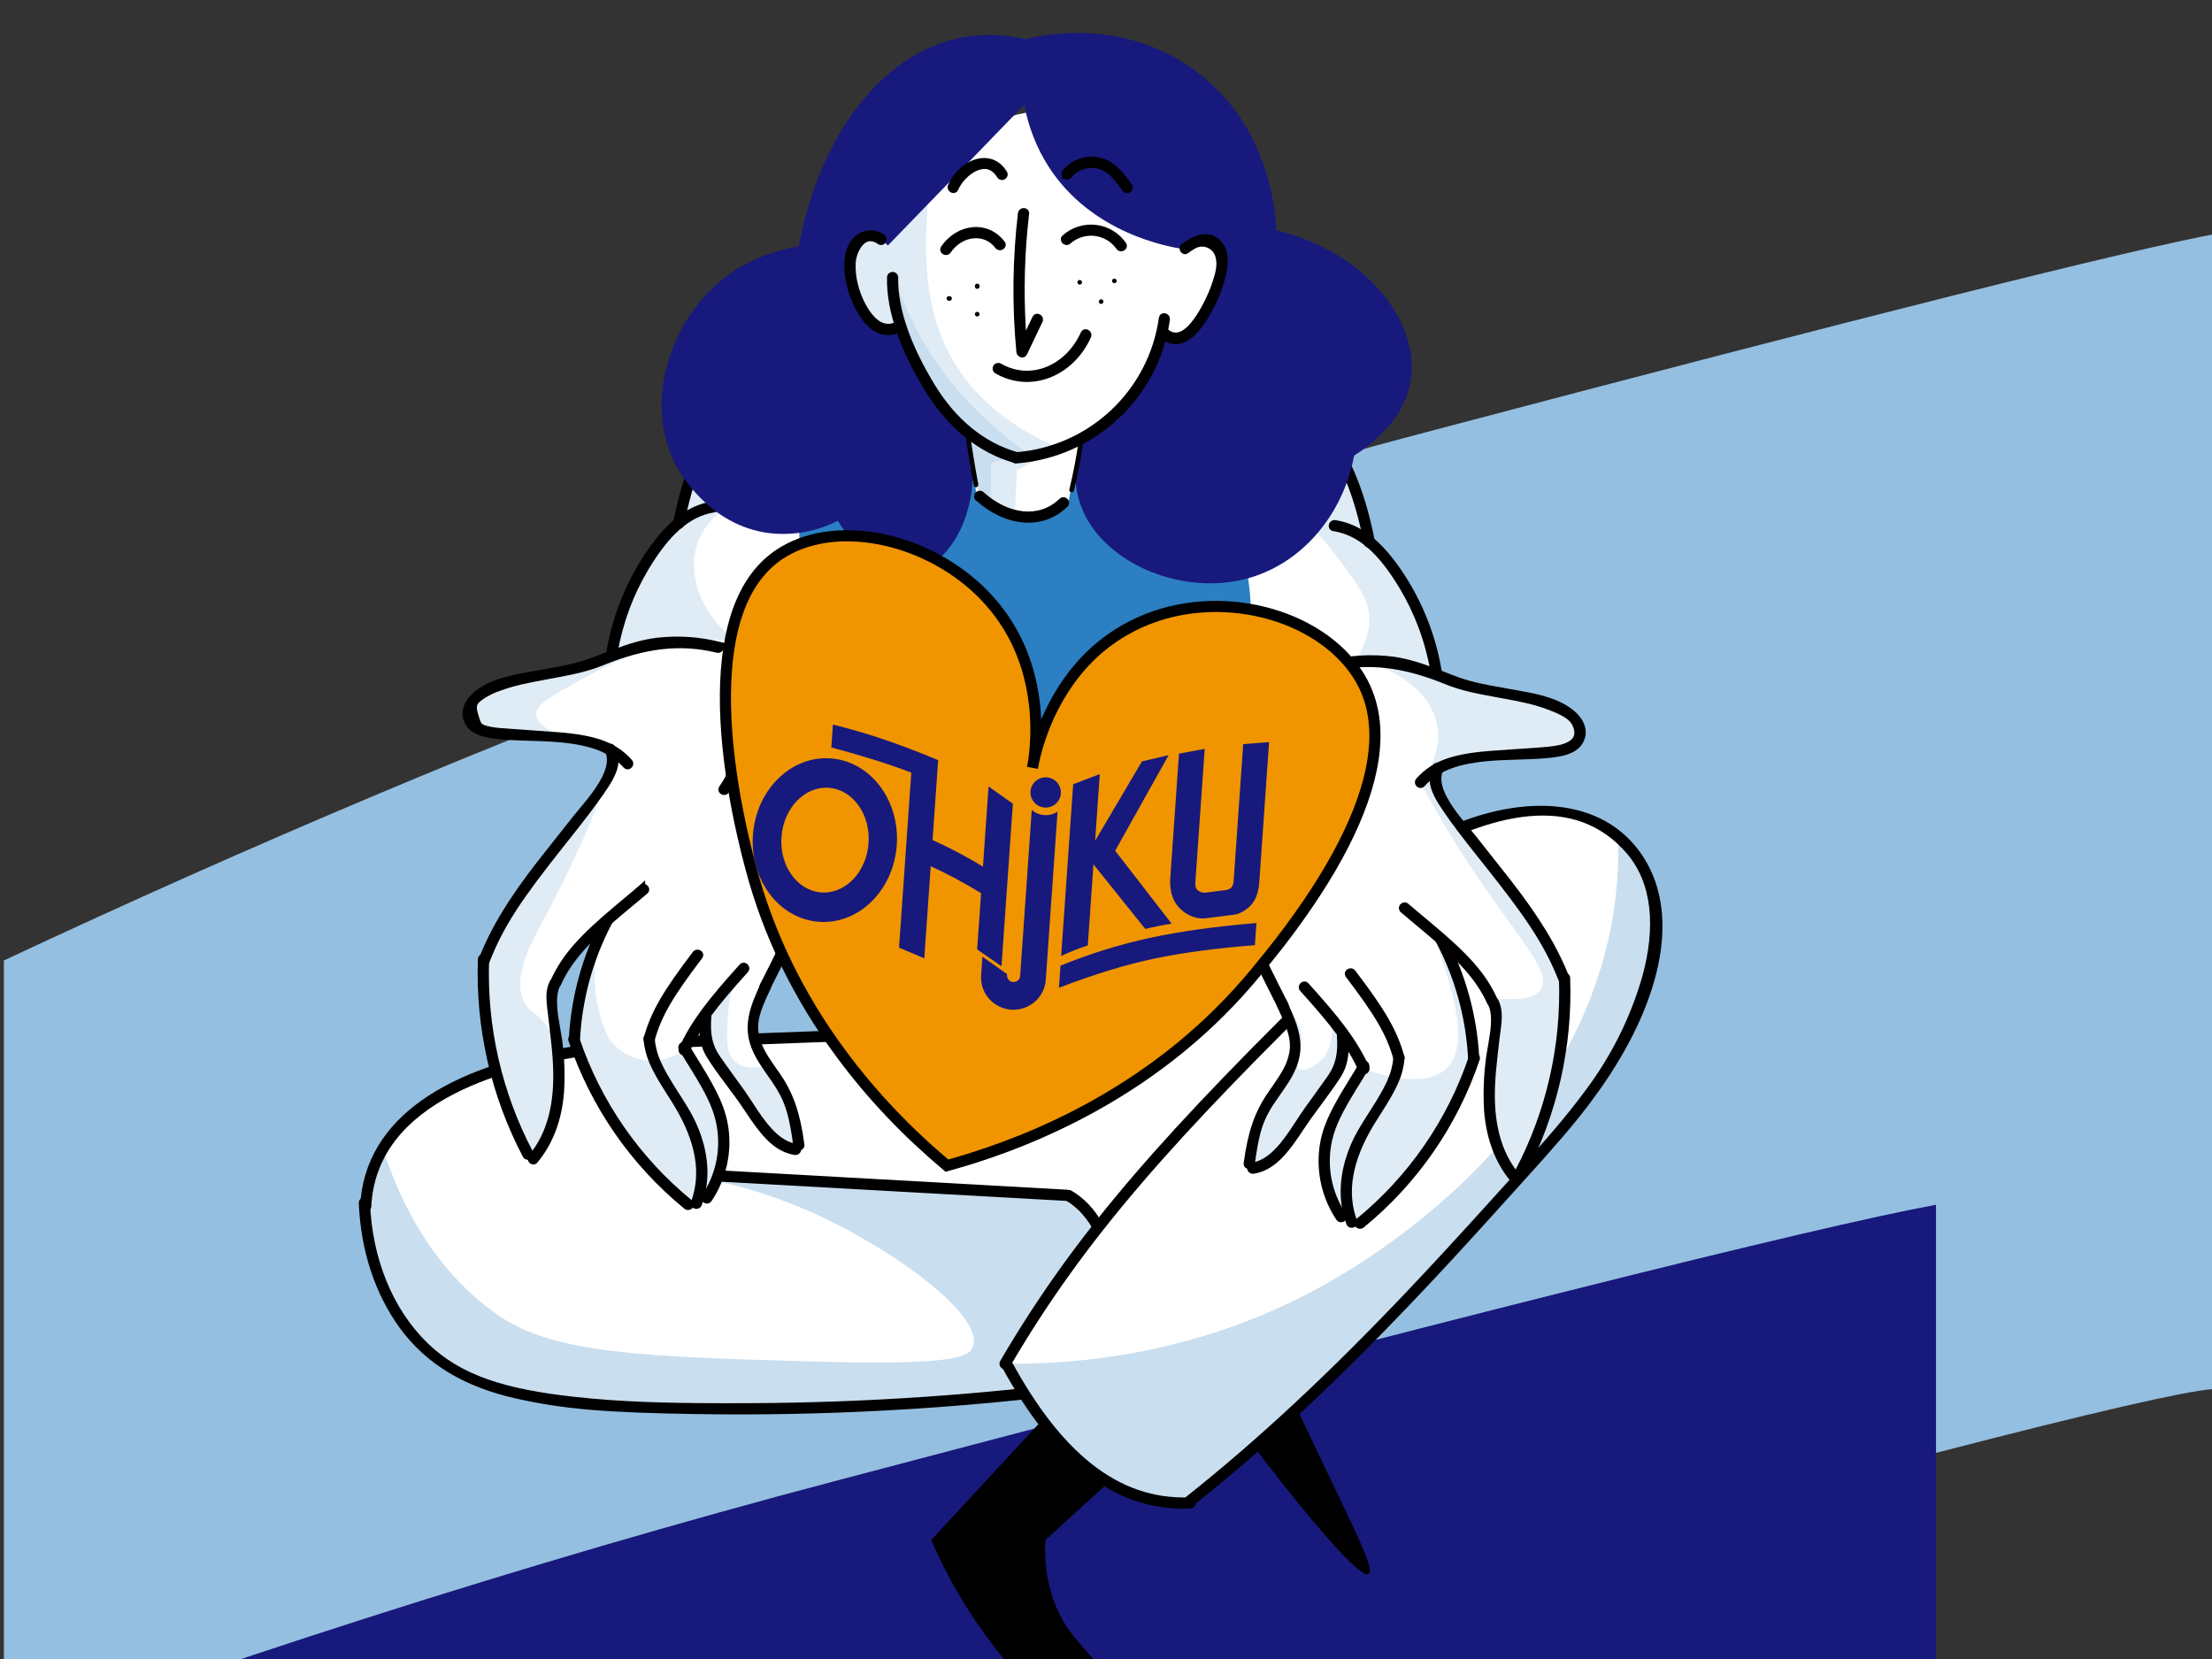 <svg xmlns="http://www.w3.org/2000/svg" width="336" height="252"><rect width="100%" height="100%" fill="#333333" stroke="none"/><g fill="none" fill-rule="evenodd" transform="translate(-169.063 -7.868)"><g transform="translate(0 43.265)"><path fill="#95BFE0" d="M169.652,110.493 L169.652,276.397 C229.892,252.632 300.083,229.708 380.223,207.626 C460.363,185.544 502.381,174.873 506.276,175.614 L506.276,0 C492.757,2.487 452.188,12.669 384.569,30.545 C316.95,48.42 245.311,75.07 169.652,110.493 Z"/><path fill="#18197C" d="M0,299.623 L0,361.603 C82.881,328.906 179.451,297.366 289.712,266.985 C399.972,236.603 457.781,221.922 463.14,222.941 L463.14,147.603 C444.54,151.024 388.723,165.032 295.691,189.627 C202.658,214.221 104.095,250.887 0,299.623 Z"/></g><g transform="translate(223.563 12.868)"><g fill-rule="nonzero"><g transform="translate(0 151.04)"><path fill="#000" d="M112.95,31.694 L131.638,34.14 C133.798,39.027 137.133,46.471 141.36,55.504 C150.184,74.348 154.557,82.29 153.411,83.025 C151.871,84.014 141.81,71.209 139.044,67.695 C133.956,61.224 129.237,54.473 124.908,47.474 L114.063,48.294 C115.241,42.765 114.855,37.018 112.95,31.694 L112.95,31.694 Z"/><path fill="#FFF" d="M76.345,1.161 C73.367,1.269 69.352,1.419 64.604,1.606 C40.233,2.59 31.103,3.302 20.62,6.657 C15.778,8.207 10.687,10.311 6.488,14.987 C4.003,17.585 2.25,20.791 1.407,24.282 C0.308,29.155 1.52,33.119 2.445,36.145 C3.544,40.036 5.485,43.64 8.132,46.701 C9.414,48.153 13.078,51.962 21.522,54.905 C29.746,57.772 36.551,57.716 43.596,57.688 C76.895,57.491 75.72,57.561 77.233,57.482 C86.269,57.013 98.222,56.109 112.335,54.314 C113.079,52.361 113.65,50.347 114.04,48.294 C114.979,43.44 114.336,40.071 114.105,35.948 C113.867,31.526 114.054,27.09 114.664,22.703 L112.316,3.326 L76.345,1.161 Z"/><path fill="#C9DEEF" d="M47.039,22.16 C54.316,22.996 61.428,24.903 68.145,27.82 C80.544,33.212 95.052,43.679 93.29,48.514 C92.703,50.13 90.233,51.325 70.08,50.796 C43.258,50.079 29.689,49.606 21.203,43.768 C17.037,40.905 8.71,33.971 3.713,18.599 C1.689,23.078 0.958,28.032 1.604,32.903 C2.769,41.374 7.855,46.715 10.058,48.725 C15.478,53.672 21.442,54.909 28.374,56.348 C34.076,57.528 38.378,57.636 44.573,57.702 C59.038,57.861 66.271,57.941 73.757,57.608 C83.77,57.168 96.86,56.259 112.325,54.296 C113.242,51.802 113.923,49.228 114.359,46.607 C114.786,44.233 114.968,41.822 114.904,39.411 C114.519,33.067 110.395,28.115 107.836,25.561 L47.039,22.16 Z"/><path fill="#000" d="M1.397,27.154 C2.304,10.288 23.269,5.134 36.842,3.513 C44.484,2.604 52.2,2.431 59.884,2.14 L85.034,1.203 C85.503,1.203 85.503,0.482 85.034,0.5 L57.089,1.559 C48.851,1.873 40.571,2.121 32.418,3.433 C19.489,5.523 1.534,11.496 0.702,27.154 C0.702,27.623 1.383,27.623 1.407,27.154 L1.397,27.154 Z"/><path fill="#000" d="M85.014,0.001 C85.53,-0.02 85.886,0.375 85.886,0.845 C85.886,1.308 85.541,1.703 85.052,1.703 L59.903,2.64 C59.021,2.673 58.307,2.699 56.734,2.755 C55.252,2.808 54.409,2.838 53.616,2.868 L53.252,2.882 C53.13,2.887 53.007,2.892 52.882,2.897 C46.171,3.157 41.529,3.459 36.902,4.009 C28.375,5.028 20.681,6.956 14.597,10.062 C7.072,13.903 2.626,19.26 1.956,26.383 L1.932,26.654 L1.906,27.179 C1.853,28.243 0.327,28.284 0.21,27.256 L0.203,27.128 C0.921,13.611 13.744,5.945 32.339,2.94 C37.715,2.075 43.142,1.631 50.884,1.3 C52.202,1.244 53.242,1.204 55.634,1.114 C56.352,1.087 56.67,1.075 57.07,1.06 L85.014,0.001 Z"/><path fill="#000" d="M0.5,26.662 C0.759,33.306 2.689,39.973 6.648,45.403 C10.913,51.227 16.952,54.305 23.894,55.879 C32.817,57.903 42.079,58.105 51.195,58.255 C60.795,58.408 70.39,58.226 79.98,57.711 C90.804,57.13 101.591,56.121 112.34,54.684 C112.786,54.624 112.809,53.921 112.34,53.982 C94.84,56.311 77.209,57.519 59.555,57.599 C50.697,57.636 41.746,57.599 32.935,56.662 C24.838,55.781 16.093,54.188 10.053,48.294 C4.3,42.672 1.51,34.613 1.205,26.7 C1.205,26.231 0.482,26.231 0.5,26.7 L0.5,26.662 Z"/><path fill="#000" d="M.846 25.849C1.309 25.849 1.705 26.192 1.704 26.681 2.025 35 5.05 42.705 10.402 47.936 15.462 52.873 22.178 54.989 32.988 56.164 39.525 56.86 45.678 57.093 55.237 57.106L56.626 57.106C57.568 57.106 58.542 57.103 59.553 57.099 77.186 57.019 94.795 55.812 112.275 53.486 112.81 53.417 113.191 53.807 113.183 54.296 113.176 54.727 112.871 55.117 112.406 55.18 101.644 56.619 90.844 57.629 80.007 58.21 70.405 58.726 60.798 58.908 51.187 58.755 37.861 58.535 31.308 58.073 23.783 56.367 16.116 54.628 10.308 51.247 6.244 45.698 2.392 40.414.276 33.76 0 26.682L.003 26.72 0 26.7 0 26.662.003 26.603C.038 26.189.352 25.9.739 25.855L.846 25.849ZM47.039 22.511 107.511 25.875C107.981 25.899 107.981 25.196 107.511 25.173L47.039 21.799C46.569 21.776 46.569 22.479 47.039 22.502L47.039 22.511Z"/><path fill="#000" d="M47.066,21.3 L107.536,24.673 C108.03,24.698 108.364,25.089 108.364,25.541 C108.364,26.012 108.002,26.4 107.484,26.375 L47.011,23.011 L46.539,22.984 L46.539,22.837 L46.525,22.828 C46.339,22.687 46.219,22.474 46.192,22.236 L46.186,22.133 C46.186,21.662 46.548,21.274 47.066,21.3 Z"/><path fill="#000" d="M107.648,25.875 C112.058,28.443 113.974,34.088 114.495,38.895 C115.031,43.796 114.129,48.678 112.772,53.373 C112.738,53.552 112.847,53.727 113.024,53.776 C113.2,53.825 113.384,53.731 113.448,53.56 C114.984,48.247 115.918,42.681 114.96,37.162 C114.181,32.655 112.142,27.66 108.005,25.257 C107.836,25.159 107.619,25.215 107.521,25.383 C107.422,25.552 107.479,25.768 107.648,25.866 L107.648,25.875 Z"/><path fill="#000" d="M107.09,25.131 C107.328,24.724 107.85,24.588 108.256,24.825 C112.096,27.055 114.501,31.575 115.453,37.076 C116.33,42.13 115.739,47.434 113.916,53.735 C113.762,54.149 113.316,54.376 112.89,54.258 C112.464,54.14 112.198,53.715 112.291,53.234 C113.858,47.816 114.472,43.286 113.998,38.949 C113.382,33.267 111.137,28.485 107.396,26.307 C107.37,26.292 107.347,26.275 107.324,26.257 L107.3,26.233 L107.215,26.157 C106.979,25.916 106.905,25.552 107.038,25.234 L107.09,25.131 Z"/></g><g transform="translate(86.95 117.4)"><path fill="#000" d="M16.809,93.364 L0,111.52 C1.138,114.172 2.434,116.755 3.879,119.255 C14.451,137.564 31.951,149.338 34.083,147.389 C35.539,146.054 30.824,137.33 26.301,131.624 C23.121,127.618 20.529,125.73 18.758,121.133 C17.603,118.067 17.123,114.788 17.349,111.52 L26.991,102.739 L21.905,98.054 L16.809,93.364 Z"/><path fill="#FFF" d="M40.348,33.507 C42.452,31.127 45.768,27.538 50.136,23.48 C57.5,16.645 66.052,8.848 78.813,4.013 C90.954,-0.587 97.007,1.24 98.562,1.764 C100.117,2.289 104.245,3.746 107.105,7.719 C109.965,11.692 110.012,15.909 110.017,18.767 C110.017,27.233 106.302,33.638 105.095,35.657 C93.772,54.613 76.723,70.243 76.723,70.243 C68.311,77.964 55.513,89.921 39.291,105.893 C36.064,105.935 32.858,105.355 29.851,104.183 C25.155,102.308 22.29,99.497 19.636,96.808 C16.174,93.284 13.324,89.208 11.206,84.748 L25.69,64.466 C24.657,55.696 23.625,46.925 22.595,38.154 C24.413,36.552 29.64,32.41 36.558,32.827 C37.844,32.906 39.116,33.134 40.348,33.507 L40.348,33.507 Z"/><path fill="#C9DEEF" d="M104.358,4.81 C104.472,8.931 104.182,13.053 103.493,17.118 C97.674,50.907 65.686,69.489 59.102,73.101 C40.447,83.329 22.304,84.87 11.225,84.748 C12.435,86.963 13.779,89.101 15.25,91.153 C16.466,92.858 19.298,96.817 22.459,99.54 C24.441,101.245 29.692,105.162 39.31,105.893 C46.134,100.135 54.879,92.413 64.672,82.804 C68.809,78.737 72.059,75.336 78.555,68.533 C91.799,54.66 97.458,48.049 102.761,39.808 C105.825,35.074 108.036,29.841 109.294,24.347 C110.59,18.584 110.078,15.558 109.698,13.983 C108.807,10.49 106.958,7.313 104.358,4.81 Z"/><path fill="#000" d="M40.597,33.746 C49.135,23.963 59.165,15.583 70.317,8.914 C80.41,2.903 96.472,-4.162 106.011,6.876 C110.562,12.147 110.238,19.737 108.5,26.048 C106.692,32.348 103.742,38.265 99.797,43.505 C95.57,49.249 90.625,54.468 85.858,59.758 C81.42,64.668 76.967,69.54 72.416,74.329 C61.943,85.343 50.972,95.88 39.047,105.344 C38.69,105.626 39.193,106.122 39.545,105.841 C51.131,96.663 61.821,86.44 72.022,75.762 C77.188,70.365 82.218,64.85 87.21,59.303 C92.015,53.962 96.993,48.687 101.15,42.816 C107.528,33.811 114.54,18.753 107.814,8.146 C101.004,-2.597 86.407,-0.142 76.761,4.58 C62.798,11.421 50.3,21.602 40.099,33.254 C39.799,33.591 40.296,34.092 40.597,33.75 L40.597,33.746 Z"/><path fill="#000" d="M76.541,4.131 C89.122,-2.028 102.158,-1.711 108.237,7.878 C114.103,17.13 110.388,30.638 101.558,43.105 C101.075,43.787 100.595,44.447 100.104,45.102 L99.68,45.663 C97.329,48.745 94.639,51.841 90.107,56.845 C90.106,56.846 89.258,57.782 89.016,58.049 C88.454,58.67 88.01,59.162 87.582,59.638 C81.603,66.281 76.984,71.301 72.383,76.108 C61.093,87.925 50.603,97.719 39.857,106.232 C39.484,106.529 38.989,106.467 38.678,106.158 C38.337,105.82 38.321,105.28 38.736,104.953 C49.751,96.211 60.481,86.156 72.054,73.984 C76.098,69.729 80.171,65.303 85.486,59.423 C85.99,58.864 86.511,58.288 87.183,57.549 C87.441,57.265 88.344,56.272 88.347,56.268 C93.861,50.2 96.56,47.06 99.398,43.204 C103.306,38.013 106.228,32.151 108.018,25.915 C110.078,18.432 109.536,11.724 105.632,7.203 C97.905,-1.74 85.527,0.437 70.574,9.343 C59.467,15.986 49.478,24.332 40.974,34.074 L41.097,33.934 L40.973,34.08 C40.631,34.469 40.101,34.443 39.769,34.11 C39.452,33.792 39.4,33.286 39.723,32.924 C50.397,20.732 63.02,10.755 76.541,4.131 Z"/><path fill="#000" d="M62.553,23.79 C43.49,42.366 24.45,61.454 10.92,84.57 C10.821,84.739 10.878,84.955 11.046,85.053 C11.215,85.151 11.431,85.095 11.53,84.926 C25.033,61.857 44.03,42.821 63.051,24.286 C63.375,23.968 62.878,23.471 62.553,23.79 L62.553,23.79 Z"/><path fill="#000" d="M63.399,23.445 C63.725,23.77 63.762,24.289 63.4,24.644 C36.597,50.762 23.336,65.745 11.961,85.179 C11.723,85.585 11.201,85.722 10.794,85.485 C10.387,85.247 10.25,84.724 10.488,84.318 C21.948,64.739 35.305,49.644 62.205,23.431 C62.56,23.082 63.075,23.122 63.399,23.445 Z"/><path fill="#000" d="M11.178,85.015 C16.969,95.646 25.925,106.797 39.31,106.244 C39.78,106.244 39.78,105.522 39.31,105.541 C26.16,106.085 17.462,95.075 11.784,84.659 C11.568,84.266 10.962,84.617 11.178,85.015 L11.178,85.015 Z"/><path fill="#000" d="M11.067,84.109 C11.466,83.876 11.978,83.975 12.223,84.42 C19.577,97.909 28.199,105.5 39.29,105.042 C39.806,105.021 40.162,105.416 40.162,105.886 C40.162,106.348 39.818,106.744 39.331,106.744 C27.528,107.231 18.341,99.211 10.739,85.255 C10.502,84.819 10.676,84.337 11.067,84.109 Z"/></g><path fill="#2B7FC2" d="M4.925,0 C3.04,5.263 1.65,10.69 0.774,16.211 C-0.532,24.457 -1.429,37.655 8.922,81.499 C10.801,89.426 12.426,95.784 13.407,99.541 C19.543,101.925 26.008,103.357 32.579,103.786 C49.223,104.854 62.097,99.101 68.207,95.821 C67.324,88.353 67.276,80.811 68.061,73.332 C69.79,56.934 74.636,49.967 76.731,36.886 C78.013,28.856 78.53,16.74 73.843,0.965 L4.925,0 Z" transform="translate(61.186 52.724)"/><g transform="translate(15.75 52.35)"><path fill="#FFF" d="M50.362,0.374 C49.02,0.294 47.675,0.441 46.384,0.81 C42.429,1.953 40.212,4.924 38.517,7.266 C34.6,12.678 33.327,18.455 32.858,22.137 C31.006,23.897 29.364,25.864 27.964,27.998 C26.145,30.833 24.738,33.911 23.784,37.139 C23.329,38.648 22.973,40.185 22.718,41.74 C16.011,44.453 11.164,45.577 7.745,46.083 C6.336,46.294 3.25,46.673 1.771,48.927 C1.672,49.077 0.512,50.89 1.217,52.305 C1.733,53.35 3.03,53.711 5.66,54.081 C11.352,54.868 13.869,54.329 17.847,55.107 C19.418,55.415 20.955,55.875 22.436,56.479 C22.709,57.285 22.816,58.138 22.751,58.986 C22.525,61.619 20.557,63.404 19.731,64.187 C18.359,65.484 15.466,69.392 9.68,77.207 C7.557,80.069 6.341,81.92 5.19,84.323 C4.375,86.026 3.695,87.79 3.156,89.599 C2.851,99.814 5.482,109.903 10.737,118.675 C11.457,117.796 12.087,116.846 12.615,115.841 C13.465,114.229 14.381,111.854 14.63,107.15 C14.837,102.997 14.467,98.837 13.531,94.785 C13.756,93.251 14.194,91.754 14.832,90.339 C16.362,87.056 18.852,84.312 21.976,82.468 C19.002,88.054 17.275,94.215 16.913,100.53 C17.819,103.269 18.941,105.932 20.271,108.494 C23.734,115.082 28.494,120.905 34.266,125.614 C35.993,124.946 37.469,123.761 38.493,122.222 C39.987,119.879 39.837,117.513 39.738,115.906 C39.569,113.203 38.517,110.917 36.417,106.447 C35.52,104.54 34.722,103.003 34.187,102.001 L36.944,97.053 C36.773,98.88 37.019,100.722 37.662,102.441 C38.376,104.315 39.048,104.549 41.264,107.548 C44.388,111.765 44.458,113.198 46.872,115.114 C47.999,116.009 49.258,116.722 50.606,117.228 C50.984,115.894 51.088,114.498 50.911,113.123 C50.545,110.397 49.187,109.295 46.454,104.409 C44.2,100.389 44.068,99.255 44.035,98.66 C43.913,96.411 44.806,94.795 45.97,92.569 C47.22,90.175 48.981,86.69 51.061,82.154 C52.558,78.87 53.502,75.362 53.856,71.772 C54.795,62.022 51.038,54.488 49.239,51.363 C49.863,48.806 50.345,46.215 50.681,43.605 C51.076,40.531 51.276,37.436 51.282,34.337 C51.32,28.218 51.066,16.07 50.362,0.374 Z"/><path fill="#DFECF6" d="M49.295.36C46.79 1.707 44.672 3.672 43.143 6.067 39.531 11.811 40.837 17.869 41.147 19.185 39.855 19.869 37.098 21.584 35.826 24.808 33.947 29.633 36.108 35.888 41.462 39.908 38.953 39.781 36.437 39.883 33.947 40.213 26.47 41.201 21.435 43.961 16.833 46.547 13.015 48.688 11.117 49.827 11.197 51.19 11.324 54.212 20.167 56.034 22.426 56.47 15.734 54.512 11.117 54.198 7.97 54.343 6.693 54.399 3.744 54.624 2.104 52.806 1.935 52.624.771 51.316 1.057 49.944 1.527 47.69 5.397 47.006 11.699 45.216 14.461 44.439 18.35 43.258 23.009 41.567 24.015 33.802 27.724 26.637 33.487 21.322 33.488 19.738 33.655 18.158 33.985 16.609 34.618 13.801 35.745 11.128 37.315 8.714 39.376 5.289 40.644 3.186 43.303 1.743 45.148.775 47.212.299 49.295.36ZM22.751 58.972C20.792 62.315 18.644 65.544 16.316 68.642 13.029 73.037 9.046 77.544 5.514 83.733 4.293 85.758 3.494 88.008 3.166 90.349 2.936 92.096 3.048 93.511 3.354 95.755 3.931 99.925 4.382 103.2 5.998 108.363 8.069 114.965 9.234 118.671 10.76 118.671 12.752 118.638 14.165 112.261 14.517 108.832 14.799 106.236 15.245 102.104 12.878 98.595 11.469 96.51 10.446 96.664 9.525 95.104 7.238 91.253 10.647 85.429 12.878 81.292 16.723 74.109 20.023 66.648 22.751 58.972ZM21.741 82.941C20.297 86.434 19.797 90.243 20.29 93.989 20.594 96.219 21.255 98.386 22.248 100.408 23.308 101.885 24.835 102.966 26.583 103.477 30.27 104.521 33.271 102.422 33.665 102.141 34.809 103.711 35.844 105.356 36.765 107.065 38.287 109.905 39.198 111.601 39.583 114.093 40.027 116.511 39.774 119.004 38.855 121.285 37.97 123.372 36.531 125.18 34.694 126.514 32.206 124.307 29.884 121.92 27.748 119.373 24.021 115.096 20.957 110.285 18.66 105.102 17.852 103.228 17.288 101.659 16.922 100.544 17.283 94.41 18.924 88.419 21.741 82.955L21.741 82.941ZM41.527 91.07C40.832 93.094 40.414 95.203 40.287 97.339 40.114 100.351 39.973 102.774 41.551 104.034 43.129 105.294 45.529 104.704 46.435 104.428 49.46 107.987 50.952 112.594 50.587 117.246 48.79 116.319 47.155 115.109 45.745 113.662 44.899 112.786 44.669 112.369 42.11 108.921 39.32 105.173 39.381 105.369 39.01 104.751 37.618 102.323 36.864 99.583 36.817 96.786 38.385 94.887 39.956 92.982 41.527 91.07Z"/><path fill="#000" d="M50.362,0.023 C39.17,-0.642 34.215,13.24 32.515,22.043 C32.43,22.484 33.106,22.676 33.191,22.231 C34.835,13.713 39.527,0.084 50.357,0.726 C50.827,0.726 50.827,0.046 50.357,0.023 L50.362,0.023 Z"/><path fill="#000" d="M32.024,21.949 C34.611,8.553 40.71,-1.052 50.391,-0.476 L50.39,-0.475 L50.5,-0.464 C51.449,-0.308 51.448,1.11 50.452,1.218 L50.327,1.225 C41.676,0.712 36.134,9.621 33.682,22.324 C33.585,22.836 33.11,23.078 32.654,22.951 C32.228,22.831 31.933,22.423 32.024,21.949 Z"/><path fill="#000" d="M38.075,19.298 C33.581,19.996 30.481,23.566 28.086,27.16 C25.197,31.538 23.252,36.468 22.375,41.637 C22.3,42.082 22.976,42.269 23.056,41.824 C23.832,37.231 25.46,32.821 27.856,28.823 C30.227,24.906 33.449,20.717 38.263,19.963 C38.733,19.898 38.522,19.218 38.075,19.289 L38.075,19.298 Z"/><path fill="#000" d="M37.998,18.795 C38.465,18.721 38.869,19.015 38.992,19.434 C39.131,19.903 38.868,20.384 38.341,20.457 C34.402,21.074 31.381,23.967 28.285,29.08 C25.921,33.025 24.315,37.375 23.548,41.913 C23.456,42.427 22.982,42.673 22.524,42.546 C22.099,42.429 21.802,42.026 21.882,41.553 C22.771,36.316 24.741,31.321 27.67,26.882 C30.643,22.421 33.577,19.752 37.311,18.932 L37.575,18.879 L37.575,18.861 L37.998,18.795 Z"/><path fill="#000" d="M38.963,40.634 C35.91,39.869 32.744,39.661 29.617,40.02 C26.282,40.423 23.361,41.674 20.261,42.874 C17.162,44.073 13.874,44.551 10.582,45.141 C7.82,45.633 4.598,46.21 2.325,47.976 C1.024,48.988 -0.023,50.6 0.789,52.244 C1.546,53.781 3.56,54.198 5.087,54.381 C11.291,55.111 20.233,53.743 24.85,58.897 C25.155,59.234 25.653,58.733 25.348,58.4 C22.596,55.327 18.5,54.694 14.574,54.376 C11.756,54.146 8.938,54.001 6.12,53.762 C5.392,53.73 4.668,53.64 3.955,53.49 C2.508,53.12 2.405,52.989 1.935,51.405 C1.405,49.625 1.677,49.194 3.269,48.168 C4.009,47.72 4.796,47.357 5.617,47.086 C10.699,45.235 16.185,45.263 21.243,43.216 C27.015,40.873 32.571,39.814 38.742,41.309 C39.184,41.417 39.372,40.737 38.93,40.634 L38.963,40.634 Z"/><path fill="#000" d="M29.56,39.524 C32.747,39.158 35.973,39.37 39.085,40.149 L43.015,41.134 L39.659,41.133 L39.649,41.184 C39.537,41.587 39.168,41.866 38.734,41.815 L38.625,41.795 C33.03,40.44 27.734,41.121 21.431,43.679 C19.21,44.578 17.308,45.03 13.305,45.757 C13.219,45.773 13.219,45.773 13.134,45.788 C9.406,46.465 7.766,46.835 5.774,47.56 C4.989,47.82 4.235,48.167 3.54,48.588 C2.067,49.537 1.968,49.764 2.415,51.263 C2.841,52.702 2.825,52.685 4.057,53.001 C4.744,53.145 5.441,53.232 6.162,53.264 C6.299,53.275 6.433,53.287 6.566,53.298 L6.964,53.33 C7.894,53.404 8.875,53.472 10.603,53.589 C12.607,53.723 13.499,53.787 14.614,53.877 C20.059,54.319 23.263,55.323 25.716,58.062 C26.049,58.425 26,58.934 25.682,59.253 C25.351,59.584 24.824,59.614 24.477,59.231 C22.139,56.621 18.691,55.593 13.097,55.286 C12.237,55.238 11.591,55.215 9.988,55.165 C7.449,55.087 6.314,55.029 5.027,54.877 C2.645,54.592 1.075,53.957 0.341,52.466 C-0.508,50.747 0.294,48.923 2.018,47.581 C3.982,46.055 6.049,45.441 10.493,44.649 C10.86,44.584 11.113,44.539 11.827,44.414 C16.013,43.682 17.881,43.258 20.081,42.407 C20.244,42.344 20.415,42.278 20.611,42.201 C20.691,42.17 21.498,41.854 21.735,41.762 C22.165,41.595 22.518,41.459 22.857,41.331 C25.507,40.332 27.459,39.777 29.56,39.524 Z M1.132,50.307 C0.942,50.884 0.965,51.47 1.238,52.023 C1.39,52.333 1.606,52.598 1.884,52.823 L1.947,52.871 L1.907,52.794 C1.771,52.528 1.651,52.189 1.515,51.745 L1.456,51.548 C1.296,51.011 1.202,50.57 1.189,50.189 L1.188,50.149 L1.132,50.307 Z"/><path fill="#000" d="M22.131,56.658 C23.709,59.965 18.885,64.8 17.021,67.194 C15.264,69.448 13.456,71.659 11.709,73.922 C8.229,78.415 5.04,83.096 2.959,88.414 C2.795,88.835 3.476,89.018 3.64,88.601 C6.303,81.798 10.849,76.096 15.353,70.427 C17.302,67.982 19.242,65.531 21.032,62.964 C22.441,60.954 23.901,58.747 22.736,56.301 C22.544,55.894 21.938,56.25 22.131,56.658 L22.131,56.658 Z"/><path fill="#000" d="M22.036,55.743 C22.444,55.503 22.966,55.616 23.188,56.086 C24.266,58.351 23.634,60.123 21.442,63.25 C19.922,65.431 18.493,67.29 15.745,70.738 C15.597,70.925 15.597,70.925 15.448,71.112 C8.992,79.239 6.261,83.279 4.105,88.784 C3.93,89.229 3.469,89.419 3.045,89.304 C2.585,89.179 2.302,88.723 2.494,88.231 C4.363,83.454 7.107,79.047 11.313,73.617 C12.105,72.591 12.756,71.767 14.193,69.964 C14.215,69.936 14.215,69.936 14.237,69.908 C15.125,68.794 15.654,68.127 16.141,67.507 L16.383,67.199 C16.463,67.096 16.544,66.993 16.626,66.887 C16.757,66.719 17.188,66.198 17.656,65.632 L17.971,65.251 C18.389,64.745 18.79,64.257 18.988,64.008 C19.966,62.771 20.689,61.708 21.195,60.704 C21.975,59.155 22.159,57.879 21.679,56.873 C21.473,56.435 21.654,55.967 22.036,55.743 Z"/><path fill="#000" d="M2.842,88.39 C2.471,98.724 4.809,108.975 9.624,118.132 C9.835,118.535 10.441,118.179 10.234,117.776 C5.478,108.729 3.173,98.599 3.546,88.39 C3.546,87.922 2.861,87.922 2.842,88.39 L2.842,88.39 Z"/><path fill="#000" d="M4.046 88.409C3.676 98.53 5.961 108.573 10.679 117.547 10.903 117.983 10.726 118.461 10.338 118.687 9.935 118.923 9.419 118.818 9.181 118.364 4.326 109.13 1.969 98.793 2.342 88.372 2.387 87.258 4.046 87.258 4.046 88.409ZM27.25 77.478C22.417 81.695 16.612 85.72 13.879 91.693 13.691 92.106 14.301 92.462 14.489 92.049 17.185 86.151 22.971 82.121 27.748 77.994 28.09 77.699 27.593 77.202 27.25 77.497L27.25 77.478Z"/><path fill="#000" d="M27.75,76.379 L27.749,76.949 L27.843,76.985 C27.907,77.014 27.969,77.052 28.026,77.097 L28.109,77.17 C28.443,77.503 28.467,78.034 28.075,78.372 C27.844,78.572 27.603,78.778 27.347,78.994 C26.701,79.541 24.34,81.503 24.417,81.439 C19.251,85.755 16.63,88.568 14.944,92.257 C14.726,92.735 14.203,92.853 13.791,92.612 C13.41,92.39 13.224,91.924 13.424,91.485 C15.222,87.555 17.904,84.683 23.331,80.133 C23.334,80.13 23.341,80.124 23.352,80.115 L23.454,80.03 C23.638,79.876 24.001,79.573 24.384,79.253 L24.672,79.011 C25.055,78.691 25.42,78.386 25.606,78.228 L25.892,77.987 C26.263,77.671 26.6,77.382 26.921,77.102 L27.75,76.379 Z"/><path fill="#000" d="M13.691,91.956 C12.958,93.581 13.325,95.268 13.522,96.992 C13.804,99.489 14.142,101.982 14.254,104.489 C14.48,109.427 13.743,114.505 10.497,118.422 C10.211,118.769 10.709,119.266 10.995,118.919 C13.442,115.972 14.607,112.388 14.921,108.611 C15.077,106.207 15.014,103.794 14.733,101.401 C14.475,98.801 13.198,94.776 14.311,92.312 C14.494,91.904 13.888,91.543 13.7,91.956 L13.691,91.956 Z"/><path fill="#000" d="M13.301 91.644C13.543 91.253 14.019 91.172 14.398 91.395 14.777 91.618 14.962 92.082 14.766 92.518 14.301 93.548 14.257 94.964 14.533 96.961 14.602 97.458 14.683 97.948 14.812 98.68 15.124 100.445 15.167 100.705 15.23 101.343 15.514 103.766 15.578 106.209 15.42 108.653 15.075 112.789 13.763 116.367 11.38 119.237 11.048 119.64 10.514 119.619 10.178 119.285 9.865 118.973 9.805 118.475 10.112 118.103 12.942 114.688 14.013 110.158 13.755 104.511 13.684 102.934 13.547 101.523 13.243 98.923 13.221 98.736 13.221 98.736 13.199 98.548 13.111 97.801 13.072 97.466 13.025 97.049L13.003 96.861C12.987 96.732 12.969 96.587 12.941 96.368 12.644 94.051 12.655 93.038 13.235 91.75 13.247 91.725 13.26 91.7 13.275 91.677L13.297 91.651 13.301 91.644ZM46.886 48.594C51.442 54.603 53.818 61.977 53.626 69.509 53.4 77.909 49.305 85.064 45.642 92.401 45.44 92.804 46.045 93.16 46.247 92.752 49.962 85.298 54.095 78.041 54.321 69.509 54.516 61.854 52.108 54.358 47.487 48.243 47.215 47.887 46.604 48.243 46.877 48.594L46.886 48.594Z"/><path fill="#000" d="M46.727 47.721C47.104 47.502 47.596 47.563 47.886 47.942 52.575 54.147 55.019 61.753 54.821 69.522 54.654 75.837 52.885 80.705 48.197 89.993 48.086 90.212 47.988 90.407 47.778 90.821 47.523 91.326 47.328 91.713 47.159 92.049L46.997 92.371C46.971 92.423 46.946 92.473 46.92 92.524L46.695 92.974C46.466 93.438 45.947 93.549 45.541 93.312 45.155 93.087 44.976 92.612 45.194 92.177 45.504 91.556 45.774 91.021 46.308 89.968 46.461 89.667 46.461 89.667 46.613 89.366 51.263 80.184 52.963 75.548 53.126 69.496 53.316 62.078 50.975 54.815 46.488 48.896L46.634 49.093 46.482 48.901C46.156 48.48 46.311 47.962 46.727 47.721ZM21.684 82.295C18.703 87.926 16.987 94.137 16.654 100.497 16.626 100.965 17.331 100.965 17.359 100.497 17.687 94.26 19.37 88.17 22.29 82.646 22.502 82.248 21.896 81.892 21.684 82.295L21.684 82.295Z"/><path fill="#000" d="M21.242,82.063 C21.48,81.609 21.995,81.503 22.398,81.738 C22.787,81.966 22.963,82.446 22.732,82.88 C19.846,88.339 18.182,94.359 17.858,100.527 C17.828,101.018 17.437,101.348 16.985,101.348 C16.513,101.348 16.124,100.984 16.155,100.471 C16.492,94.038 18.228,87.756 21.242,82.061 L21.242,82.063 Z"/><path fill="#000" d="M16.584,100.623 C19.901,110.505 25.945,119.253 34.022,125.862 C34.374,126.148 34.872,125.651 34.525,125.366 C26.534,118.842 20.552,110.201 17.265,100.436 C17.119,100.009 16.438,100.192 16.584,100.623 L16.584,100.623 Z"/><path fill="#000" d="M16.684 99.726C17.116 99.608 17.58 99.813 17.739 100.276 20.996 109.952 26.924 118.514 34.842 124.979 35.247 125.312 35.226 125.848 34.888 126.183 34.576 126.493 34.079 126.553 33.706 126.249 25.556 119.58 19.457 110.753 16.11 100.782L16.08 100.671C15.99 100.227 16.266 99.839 16.684 99.726ZM42.476 89.491C39.005 93.342 35.586 97.236 33.36 101.963 33.167 102.371 33.778 102.727 33.971 102.319 36.169 97.634 39.541 93.792 42.974 89.988 43.279 89.655 42.781 89.154 42.476 89.491L42.476 89.491Z"/><path fill="#000" d="M43.308 89.135C43.626 89.454 43.675 89.963 43.345 90.323 38.522 95.667 36.251 98.635 34.423 102.533 34.2 103.005 33.678 103.117 33.269 102.879 32.886 102.655 32.701 102.187 32.908 101.75 34.812 97.706 37.147 94.658 42.105 89.157 42.45 88.774 42.977 88.804 43.308 89.135ZM35.394 87.552C32.463 91.407 29.316 95.657 28.025 100.389 27.973 100.577 28.083 100.771 28.271 100.822 28.459 100.874 28.654 100.764 28.706 100.576 29.974 95.919 33.111 91.707 36.004 87.903 36.277 87.547 35.666 87.196 35.394 87.552L35.394 87.552Z"/><path fill="#000" d="M36.153,87.027 C36.569,87.267 36.724,87.785 36.402,88.206 C32.122,93.834 30.223,96.906 29.188,100.71 C29.062,101.163 28.592,101.429 28.139,101.304 C27.684,101.179 27.417,100.71 27.542,100.257 C28.645,96.219 30.63,92.993 34.996,87.249 C35.284,86.872 35.775,86.81 36.153,87.027 Z"/><path fill="#000" d="M27.997,100.483 C28.358,104.432 30.861,107.407 32.801,110.71 C35.422,115.166 37.052,120.296 35.192,125.352 C35.037,125.773 35.718,125.961 35.873,125.539 C37.282,121.66 36.812,117.574 35.192,113.826 C33.28,109.328 29.161,105.472 28.701,100.464 C28.659,99.995 27.954,99.995 27.997,100.464 L27.997,100.483 Z"/><path fill="#000" d="M27.498,100.498 L27.499,100.509 C27.451,99.986 27.839,99.613 28.317,99.613 C28.763,99.613 29.155,99.934 29.199,100.418 C29.429,102.916 30.32,104.749 32.829,108.655 C32.906,108.774 32.906,108.774 32.982,108.894 C34.394,111.092 35.061,112.241 35.651,113.628 C37.422,117.726 37.726,121.9 36.342,125.712 C36.175,126.165 35.711,126.361 35.283,126.244 C34.828,126.118 34.543,125.668 34.722,125.179 C36.333,120.801 35.37,116.065 32.37,110.964 C32.033,110.39 31.723,109.894 31.118,108.946 C30.984,108.736 30.984,108.736 30.85,108.526 C28.629,105.04 27.736,103.123 27.499,100.528 L27.498,100.498 Z"/><path fill="#000" d="M33.351,101.888 C35.37,105.365 38.089,108.996 38.987,112.964 C39.866,116.928 39.082,121.079 36.817,124.452 C36.568,124.832 37.178,125.183 37.423,124.803 C39.508,121.685 40.395,117.92 39.921,114.201 C39.301,109.548 36.234,105.496 33.933,101.551 C33.829,101.397 33.623,101.35 33.462,101.445 C33.302,101.539 33.243,101.741 33.327,101.907 L33.351,101.888 Z"/><path fill="#000" d="M33.209 101.014C33.597 100.786 34.095 100.898 34.365 101.299 34.613 101.724 34.881 102.17 35.209 102.705 35.337 102.914 35.469 103.128 35.647 103.416 35.868 103.774 35.987 103.966 36.091 104.134 38.832 108.575 40.007 111.06 40.417 114.138 40.906 117.976 39.991 121.862 37.843 125.074 37.577 125.487 37.074 125.57 36.685 125.345 36.279 125.111 36.116 124.608 36.402 124.173 38.591 120.914 39.348 116.903 38.499 113.074 37.967 110.723 36.942 108.683 34.714 105.085 34.604 104.906 34.484 104.714 34.255 104.344 34.067 104.042 33.932 103.822 33.799 103.606 33.455 103.047 33.176 102.583 32.918 102.139L33.007 102.288 32.992 102.279C32.97 102.259 32.95 102.237 32.931 102.213L32.882 102.135C32.677 101.733 32.82 101.242 33.209 101.014ZM45.829 92.054C44.228 95.648 42.852 98.59 44.698 102.408 45.67 104.414 47.149 106.1 48.286 108.031 49.854 110.645 50.333 113.568 50.733 116.543 50.794 116.984 51.498 117.012 51.437 116.543 50.916 112.631 50.084 109.328 47.821 106.044 46.59 104.264 45.191 102.474 44.636 100.342 43.876 97.433 45.294 95.001 46.435 92.429 46.618 92.021 46.013 91.66 45.829 92.077L45.829 92.054Z"/><path fill="#000" d="M45.491,91.678 C45.744,91.363 46.173,91.307 46.523,91.513 C46.901,91.735 47.087,92.199 46.892,92.632 C46.781,92.882 46.676,93.113 46.496,93.504 C46.248,94.043 46.204,94.14 46.099,94.373 C44.979,96.869 44.651,98.42 45.12,100.216 C45.489,101.635 46.132,102.766 47.605,104.864 C47.762,105.088 47.857,105.222 47.92,105.311 C48.04,105.484 48.139,105.624 48.232,105.76 C50.329,108.801 51.32,111.877 51.933,116.479 C52.003,117.015 51.61,117.394 51.121,117.384 C50.691,117.376 50.301,117.073 50.237,116.61 C49.698,112.593 49.146,110.437 47.855,108.284 C47.479,107.646 47.132,107.126 46.389,106.063 C46.332,105.981 46.332,105.981 46.274,105.899 C45.223,104.394 44.726,103.613 44.247,102.626 C43.215,100.489 43.074,98.506 43.652,96.288 C43.967,95.081 44.299,94.26 45.373,91.851 C45.399,91.793 45.432,91.743 45.47,91.703 L45.48,91.693 L45.491,91.678 Z"/><path fill="#000" d="M36.572,97.072 C36.427,99.166 36.403,101.134 37.54,102.966 C38.949,105.233 40.663,107.356 42.237,109.525 C44.35,112.477 46.557,116.914 50.517,117.588 C50.958,117.663 51.151,116.984 50.7,116.909 C46.755,116.239 44.458,111.418 42.33,108.452 C41.128,106.78 39.898,105.121 38.728,103.43 C37.319,101.41 37.127,99.466 37.296,97.072 C37.329,96.603 36.624,96.603 36.591,97.072 L36.572,97.072 Z"/><path fill="#000" d="M36.968 96.22C37.443 96.22 37.831 96.588 37.795 97.107 37.608 99.75 37.934 101.418 39.139 103.145 39.804 104.107 40.36 104.881 41.59 106.577 41.619 106.616 41.619 106.616 41.648 106.656 42.169 107.374 42.432 107.737 42.737 108.161 42.874 108.352 43.123 108.721 43.402 109.14L43.616 109.461C44.05 110.115 44.505 110.811 44.705 111.116L44.782 111.235C44.8 111.262 44.809 111.276 44.809 111.276 46.938 114.451 48.629 116.05 50.782 116.416 51.302 116.502 51.552 116.978 51.425 117.438 51.307 117.862 50.905 118.161 50.433 118.081 47.833 117.638 45.975 115.919 43.678 112.551 43.673 112.543 43.658 112.521 43.634 112.485L43.538 112.341C43.518 112.312 43.497 112.279 43.473 112.245L43.317 112.011C42.86 111.327 42.099 110.192 41.832 109.819 41.499 109.36 41.163 108.906 40.666 108.243 40.492 108.011 40.492 108.011 40.318 107.778 38.699 105.617 37.934 104.547 37.115 103.229 36.07 101.544 35.874 99.913 36.074 97.037 36.078 96.979 36.092 96.924 36.114 96.873L36.125 96.853 36.133 96.823C36.238 96.488 36.528 96.264 36.866 96.226L36.968 96.22ZM41.217 45.619C43.511 51.152 42.84 57.468 39.433 62.397 39.179 62.767 39.79 63.123 40.043 62.748 43.562 57.655 44.258 51.131 41.894 45.413 41.725 45.001 41.039 45.179 41.213 45.6L41.217 45.619Z"/><path fill="#000" d="M41.295 44.711C41.716 44.598 42.177 44.786 42.356 45.222 44.785 51.097 44.069 57.799 40.457 63.028 40.184 63.432 39.684 63.508 39.297 63.285 38.889 63.048 38.727 62.542 39.021 62.113 42.332 57.323 42.985 51.187 40.756 45.811L40.732 45.741 40.75 45.791C40.547 45.298 40.83 44.836 41.295 44.711ZM50.282 33.311C51.075 38.923 50.554 44.642 48.76 50.019 48.619 50.45 49.3 50.637 49.441 50.206 51.266 44.706 51.787 38.859 50.963 33.124 50.902 32.655 50.221 32.866 50.282 33.311L50.282 33.311Z"/></g><g transform="translate(131.512 54.703)"><path fill="#FFF" d="M4.48,0.866 C7.14,0.92 9.737,1.691 11.994,3.096 C15.132,5.096 16.545,7.837 18.339,11.417 C20.104,14.952 21.33,18.731 21.975,22.628 C23.724,24.294 25.289,26.143 26.643,28.143 C29.486,32.381 31.354,37.193 32.114,42.236 C33.67,43.207 35.335,43.994 37.074,44.578 C39.596,45.426 40.521,45.248 44.945,46.106 C50.464,47.174 51.892,48.013 52.859,49.207 C53.329,49.77 54.268,50.922 53.944,52.018 C53.357,54.127 48.623,54.548 45.424,54.83 C39.108,55.392 35.961,54.267 33.458,56.526 C32.822,57.107 32.312,57.812 31.959,58.596 C32.92,60.801 34.044,62.931 35.322,64.968 C37.094,67.779 39.139,70.409 41.428,72.821 C44.208,75.847 47.885,80.748 51.619,88.872 C51.709,90.987 51.681,93.104 51.535,95.216 C51.355,97.871 51.002,100.511 50.478,103.12 C48.966,110.222 45.781,116.266 44.109,119.176 C42.694,117.37 41.632,115.315 40.977,113.118 C40.531,111.581 40.178,109.567 40.667,101.606 C41.071,95.047 41.4,94.949 41.085,93.431 C40.526,90.765 38.737,87.34 33.354,83.915 C36.037,89.247 37.593,95.073 37.924,101.03 C36.788,104.462 35.313,107.772 33.519,110.911 C30.031,116.974 25.428,122.326 19.95,126.686 C19.111,126.302 18.345,125.776 17.687,125.131 C15.038,122.521 15.085,118.74 15.108,116.852 C15.155,113.179 16.423,110.475 17.588,107.983 C18.506,106.026 19.623,104.169 20.923,102.44 C19.016,98.35 18.236,97.469 17.903,97.577 C17.433,97.732 18.161,99.854 17.471,102.426 C16.959,104.338 16.184,104.539 13.817,107.749 C12.502,109.534 10.416,112.621 7.711,115.892 C7.185,116.529 6.194,117.709 4.982,117.606 C4.512,117.549 4.072,117.346 3.724,117.025 C3.734,115.07 4.095,113.133 4.79,111.305 C5.49,109.52 6.485,107.974 8.265,105.214 C9.9,102.679 10.388,102.197 10.614,100.918 C10.905,99.353 10.553,98.027 9.918,96.209 C8.97,93.489 7.814,90.845 6.462,88.3 C6.208,87.832 3.498,82.753 2.146,78.373 C0.751,73.591 0.462,68.556 1.3,63.647 C1.992,59.089 3.564,54.708 5.931,50.749 C5.438,49.514 5.027,48.247 4.701,46.958 C3.879,43.62 3.605,40.171 3.888,36.745 C4.438,28.077 2.597,27.229 2.874,16.242 C3.01,11.083 3.547,5.942 4.48,0.866 Z"/><path fill="#DFECF6" d="M3.437.561C6.378 1.815 8.891 3.893 10.67 6.544 14.568 12.447 13.07 18.81 12.788 19.92 14.565 21.743 16.215 23.684 17.729 25.73 20.425 29.375 21.777 31.254 21.956 33.826 22.036 34.941 22.012 37.574 19.706 40.812 22.641 41.001 25.453 42.062 27.779 43.857 29.024 44.836 31.419 46.715 32.19 50.018 33.289 54.703 30.212 58.592 29.752 59.149 30.912 61.333 32.805 64.772 35.364 68.852 43.522 81.84 49.816 87.532 48.069 90.498 47.496 91.472 45.857 92.498 40.615 91.871 40.912 92.989 41.107 94.132 41.198 95.286 41.409 98.05 40.939 99.915 40.653 101.606 40.085 105.042 40.098 108.548 40.69 111.979 41.254 114.828 42.794 119.537 44.448 119.476 44.842 119.476 45.702 119.157 47.942 111.806 49.928 105.247 50.957 99.878 51.051 99.896 51.04 100.328 50.972 100.757 50.849 101.171 50.717 101.171 51.178 95.483 51.68 89.65 49.749 85.495 47.422 81.534 44.729 77.824 39.094 70.056 36.252 66.177 35.731 65.68 34.115 64.13 33.66 61.703 32.382 59.871 32.031 59.442 31.855 58.896 31.889 58.343 32.02 57.383 33.04 56.788 33.476 56.544 37.093 54.502 45.739 54.67 47.359 54.712 48.717 54.745 50.478 54.811 52.056 53.705 52.263 53.56 54.038 52.271 53.935 50.772 53.897 50.332 53.639 49.025 49.309 47.197 44.88 45.323 42.217 45.464 37.304 44.105 35.471 43.603 33.672 42.986 31.917 42.259 31.726 40.286 31.339 38.337 30.762 36.44 29.105 31.156 26.092 26.397 22.022 22.633 21.462 19.524 20.576 16.482 19.377 13.558 18.594 11.46 17.55 9.469 16.268 7.631 15.15 6.062 13.854 4.248 11.572 2.787 9.135 1.271 6.308.497 3.437.561ZM8.707 92.733C9.895 93.707 11.37 95.258 11.675 97.385 12.055 99.99 10.463 101.981 11.248 102.637 11.896 103.176 13.638 102.365 14.667 101.358 17.015 99.062 16.165 95.235 16.047 94.743 17.163 95.934 17.851 97.462 18.001 99.086 18.128 100.801 17.532 102.08 16.78 103.616 15.841 105.579 15.258 105.79 12.624 109.421 11.572 110.874 11.215 111.473 9.745 113.436 8.275 115.4 7.598 116.248 6.41 116.974 5.533 117.511 4.57 117.896 3.564 118.112 3.89 115.126 4.664 112.206 5.861 109.449 7.983 104.577 10.416 102.745 10.557 98.945 10.576 96.737 9.932 94.573 8.707 92.733L8.707 92.733Z"/><path fill="#DFECF6" d="M31.147,80.982 C30.992,81.057 32.147,83.147 33.199,86.511 C34.721,91.383 37.14,99.123 33.8,102.501 C30.203,106.137 21.744,102.862 21.176,102.637 C19.265,104.867 17.743,107.401 16.672,110.133 C15.799,112.364 14.911,114.631 15.113,117.536 C15.428,121.964 18.081,125.074 19.377,126.396 C21.007,125.444 22.552,124.355 23.994,123.139 C24.774,122.484 27.855,119.827 31.551,114.078 C34.171,109.991 36.307,105.614 37.915,101.035 C37.787,98.009 37.295,95.009 36.449,92.1 C34.613,85.761 31.396,80.87 31.147,80.982 Z"/><path fill="#000" d="M4.48,1.226 C15.305,0.585 20.002,14.214 21.641,22.731 C21.73,23.2 22.407,22.989 22.322,22.544 C20.627,13.741 15.672,-0.142 4.475,0.524 C4.006,0.552 4.006,1.255 4.475,1.226 L4.48,1.226 Z"/><path fill="#000" d="M4.446,0.025 C14.131,-0.551 20.234,9.059 22.813,22.451 C22.903,22.923 22.612,23.336 22.188,23.46 C21.726,23.595 21.249,23.345 21.15,22.826 C18.707,10.132 13.158,1.213 4.509,1.726 L4.48,1.726 L4.505,1.726 C3.988,1.756 3.623,1.369 3.623,0.896 C3.623,0.445 3.954,0.054 4.446,0.025 Z"/><path fill="#000" d="M16.578,20.478 C21.387,21.227 24.614,25.421 26.986,29.338 C29.381,33.337 31.008,37.745 31.786,42.339 C31.861,42.784 32.542,42.592 32.462,42.151 C31.586,36.98 29.643,32.047 26.756,27.665 C24.365,24.062 21.256,20.501 16.761,19.798 C16.32,19.728 16.127,20.408 16.578,20.478 L16.578,20.478 Z"/><path fill="#000" d="M16.723,19.293 L16.839,19.304 C20.912,19.941 24.043,22.672 27.173,27.39 C30.099,31.83 32.068,36.829 32.954,42.062 C33.04,42.536 32.742,42.94 32.317,43.059 C31.858,43.187 31.38,42.941 31.293,42.422 C30.526,37.89 28.92,33.54 26.558,29.596 C23.461,24.481 20.436,21.585 16.501,20.972 C15.978,20.89 15.725,20.414 15.853,19.952 C15.97,19.53 16.369,19.23 16.839,19.304 L16.723,19.293 Z"/><path fill="#000" d="M16.085,41.814 C22.252,40.32 27.826,41.378 33.584,43.716 C38.638,45.768 44.142,45.708 49.21,47.586 C50.586,48.097 52.732,48.912 53.357,50.397 C54.677,53.546 50.929,54.057 49.182,54.22 C46.223,54.497 43.25,54.619 40.286,54.862 C36.36,55.186 32.265,55.799 29.508,58.887 C29.207,59.224 29.705,59.721 30.006,59.384 C34.651,54.206 43.541,55.635 49.773,54.867 C51.309,54.675 53.296,54.272 54.071,52.731 C54.893,51.105 53.817,49.451 52.535,48.467 C50.262,46.696 47.035,46.125 44.279,45.628 C40.991,45.038 37.732,44.583 34.599,43.36 C31.64,42.208 28.822,41.018 25.647,40.549 C22.391,40.121 19.083,40.312 15.897,41.111 C15.456,41.219 15.644,41.894 16.085,41.791 L16.085,41.814 Z"/><path fill="#000" d="M15.775,40.626 C19.022,39.812 22.394,39.617 25.72,40.054 C27.761,40.356 29.663,40.922 32.287,41.923 C32.598,42.041 32.922,42.166 33.315,42.32 C33.532,42.405 34.27,42.695 34.344,42.724 C34.562,42.809 34.562,42.809 34.781,42.894 C36.965,43.747 38.806,44.166 42.884,44.875 L43.276,44.943 C43.794,45.034 44.034,45.076 44.367,45.136 C45.425,45.326 46.034,45.44 46.601,45.56 L46.909,45.626 C47.011,45.649 47.115,45.673 47.222,45.697 C49.617,46.247 51.417,46.962 52.839,48.07 C54.552,49.384 55.377,51.255 54.518,52.955 C53.768,54.446 52.244,55.062 49.835,55.363 C48.511,55.527 47.347,55.588 44.733,55.668 C43.228,55.715 42.62,55.737 41.813,55.779 C36.172,56.076 32.736,57.089 30.379,59.716 C30.037,60.1 29.51,60.073 29.178,59.742 C28.861,59.426 28.809,58.92 29.135,58.554 C31.591,55.803 34.756,54.816 40.245,54.364 C41.261,54.281 42.201,54.215 43.814,54.112 C43.995,54.1 43.995,54.1 44.176,54.089 C46.659,53.93 47.762,53.851 49.135,53.723 C50.457,53.599 51.44,53.394 52.179,52.989 C53.11,52.48 53.389,51.768 52.896,50.591 C52.465,49.567 51.298,48.895 49.036,48.055 C47.051,47.319 45.399,46.945 41.642,46.269 C41.536,46.25 41.536,46.25 41.429,46.231 C37.494,45.523 35.591,45.071 33.396,44.18 C27.11,41.627 21.794,40.945 16.203,42.3 L15.585,42.45 L15.585,42.194 L15.513,42.148 C15.38,42.054 15.275,41.92 15.211,41.761 L15.178,41.664 C15.054,41.217 15.284,40.746 15.775,40.626 Z"/><path fill="#000" d="M32.1,56.802 C31.001,59.117 32.26,61.206 33.589,63.15 C35.421,65.84 37.459,68.388 39.483,70.933 C43.992,76.597 48.538,82.303 51.225,89.102 C51.389,89.519 52.07,89.336 51.906,88.914 C49.825,83.601 46.636,78.916 43.156,74.423 C41.404,72.165 39.601,69.949 37.844,67.695 C35.966,65.287 31.166,60.447 32.734,57.158 C32.927,56.75 32.321,56.394 32.124,56.802 L32.1,56.802 Z"/><path fill="#000" d="M31.954,56.253 C32.21,56.08 32.546,56.078 32.828,56.243 C33.21,56.467 33.393,56.935 33.186,57.373 C32.704,58.384 32.897,59.674 33.696,61.244 C34.202,62.238 34.921,63.292 35.887,64.516 C36.361,65.116 37.97,67.043 38.239,67.388 C38.927,68.271 39.493,68.987 40.736,70.549 L40.766,70.586 C41.771,71.849 42.377,72.613 42.925,73.313 L43.175,73.633 C43.299,73.793 43.423,73.952 43.551,74.117 C47.752,79.54 50.501,83.956 52.372,88.733 C52.563,89.223 52.28,89.68 51.82,89.805 C51.396,89.92 50.935,89.729 50.76,89.285 C48.58,83.769 45.822,79.7 39.36,71.58 C39.226,71.412 39.226,71.412 39.092,71.244 C39.027,71.163 38.984,71.109 38.949,71.063 L38.848,70.937 C38.812,70.892 38.769,70.838 38.704,70.757 C35.965,67.314 34.626,65.561 33.176,63.433 C31.202,60.544 30.619,58.755 31.649,56.588 L31.784,56.302 L31.891,56.303 L31.954,56.253 Z"/><path fill="#000" d="M51.29,88.896 C51.667,99.104 49.364,109.234 44.607,118.281 C44.396,118.679 45.006,119.035 45.218,118.637 C50.033,109.481 52.369,99.229 51.995,88.896 C51.995,88.427 51.276,88.427 51.29,88.896 L51.29,88.896 Z"/><path fill="#000" d="M51.637 88.044C52.1 88.044 52.495 88.389 52.495 88.877 52.872 99.298 50.516 109.636 45.659 118.871 45.42 119.323 44.904 119.424 44.502 119.19 44.112 118.962 43.934 118.482 44.165 118.048 48.88 109.079 51.165 99.035 50.791 88.914 50.775 88.397 51.169 88.044 51.637 88.044ZM27.094 78.48C31.866 82.627 37.656 86.651 40.352 92.536 40.54 92.944 41.146 92.587 40.963 92.18 38.234 86.206 32.42 82.158 27.592 77.965 27.249 77.665 26.751 78.162 27.094 78.462L27.094 78.48Z"/><path fill="#000" d="M26.732,77.634 C27.049,77.319 27.554,77.268 27.919,77.587 C28.238,77.864 28.574,78.152 28.944,78.464 C29.506,78.94 31.509,80.609 31.537,80.633 C36.917,85.139 39.624,88.045 41.419,91.975 C41.615,92.41 41.428,92.873 41.049,93.095 C40.639,93.335 40.117,93.221 39.898,92.744 C38.216,89.074 35.616,86.284 30.444,81.953 C30.515,82.012 28.276,80.147 27.661,79.625 C27.342,79.355 27.047,79.102 26.766,78.858 L26.594,78.708 L26.594,78.634 L26.56,78.577 C26.418,78.294 26.464,77.964 26.661,77.715 L26.732,77.634 Z"/><path fill="#000" d="M40.54,92.817 C41.601,95.16 40.418,98.992 40.16,101.466 C39.846,104.004 39.769,106.565 39.929,109.117 C40.244,112.898 41.409,116.477 43.851,119.424 C44.142,119.776 44.635,119.274 44.349,118.928 C41.099,115.011 40.362,109.932 40.592,104.994 C40.7,102.651 41.01,100.285 41.277,97.933 C41.493,96.087 41.944,94.209 41.16,92.461 C40.972,92.049 40.366,92.405 40.549,92.817 L40.54,92.817 Z"/><path fill="#000" d="M40.463 91.898C40.874 91.657 41.397 91.776 41.616 92.256 42.196 93.547 42.215 94.703 41.919 96.89 41.904 97.003 41.904 97.003 41.888 97.115 41.828 97.557 41.802 97.75 41.774 97.99 41.736 98.328 41.706 98.583 41.633 99.213 41.551 99.91 41.513 100.241 41.468 100.639 41.268 102.421 41.15 103.736 41.091 105.017 40.828 110.66 41.9 115.193 44.734 118.609 45.04 118.979 44.982 119.477 44.671 119.79 44.336 120.128 43.801 120.147 43.466 119.743 41.085 116.87 39.775 113.294 39.43 109.148 39.268 106.565 39.346 103.973 39.662 101.414 39.725 100.816 39.756 100.623 40.051 98.937 40.177 98.217 40.255 97.733 40.321 97.241 40.575 95.35 40.527 94.001 40.085 93.023 40.062 92.972 40.048 92.92 40.042 92.869L40.026 92.801C39.966 92.436 40.147 92.083 40.463 91.898ZM7.345 48.744C2.722 54.859.314 62.357.511 70.014.737 78.541 4.865 85.803 8.585 93.257 8.787 93.66 9.392 93.304 9.191 92.901 5.537 85.564 1.436 78.41 1.206 70.014 1.022 62.489 3.401 55.124 7.955 49.123 8.228 48.762 7.617 48.411 7.345 48.767L7.345 48.744Z"/><path fill="#000" d="M7.845 47.253 7.844 48.143 7.89 48.152C7.927 48.163 7.964 48.176 8 48.191L8.105 48.244C8.52 48.484 8.674 49.001 8.354 49.425 3.868 55.336 1.524 62.59 1.706 70.001 1.872 76.042 3.564 80.654 8.218 89.858 8.264 89.949 8.294 90.01 8.32 90.06L8.392 90.202C8.417 90.253 8.448 90.313 8.494 90.405 8.953 91.312 9.221 91.843 9.481 92.363L9.638 92.677C9.856 93.113 9.677 93.586 9.292 93.813 8.888 94.051 8.369 93.943 8.137 93.481L7.977 93.159C7.736 92.678 7.483 92.178 7.074 91.368 6.865 90.955 6.766 90.76 6.656 90.541 1.952 81.23.179 76.353.011 70.027-.189 62.257 2.255 54.648 6.946 48.442L7.845 47.253ZM32.551 83.151C35.471 88.674 37.154 94.763 37.483 100.997 37.506 101.466 38.211 101.466 38.187 100.997 37.849 94.639 36.133 88.429 33.157 82.795 32.946 82.392 32.34 82.749 32.551 83.151L32.551 83.151Z"/><path fill="#000" d="M32.442,82.24 C32.845,82.003 33.362,82.109 33.599,82.562 C36.609,88.259 38.345,94.54 38.686,100.972 C38.712,101.488 38.323,101.849 37.852,101.849 C37.399,101.849 37.008,101.516 36.983,101.024 C36.658,94.861 34.995,88.843 32.109,83.385 C31.88,82.948 32.054,82.468 32.442,82.24 Z"/><path fill="#000" d="M37.577,100.936 C34.288,110.7 28.306,119.341 20.317,125.866 C19.964,126.157 20.467,126.649 20.814,126.363 C28.895,119.756 34.944,111.01 38.267,101.129 C38.413,100.697 37.732,100.515 37.586,100.941 L37.577,100.936 Z"/><path fill="#000" d="M37.216 100.57C37.424 100.259 37.807 100.133 38.167 100.231 38.62 100.354 38.906 100.799 38.741 101.288 35.388 111.259 29.285 120.084 21.132 126.749 20.762 127.053 20.265 126.996 19.952 126.686 19.612 126.351 19.593 125.815 20 125.479 27.917 119.013 33.844 110.451 37.103 100.777 37.112 100.748 37.124 100.721 37.138 100.695L37.175 100.641 37.216 100.57ZM11.868 90.493C15.301 94.298 18.673 98.149 20.871 102.82 21.063 103.227 21.674 102.871 21.481 102.464 19.255 97.736 15.846 93.843 12.365 89.997 12.06 89.659 11.562 90.156 11.868 90.493Z"/><path fill="#000" d="M11.534 89.638C11.865 89.308 12.392 89.281 12.736 89.661 17.642 95.084 20.023 98.193 21.933 102.25 22.14 102.687 21.956 103.156 21.572 103.379 21.163 103.618 20.642 103.505 20.418 103.033 18.588 99.143 16.297 96.147 11.496 90.828 11.167 90.464 11.216 89.956 11.534 89.638ZM18.837 88.404C21.726 92.203 24.863 96.415 26.136 101.054 26.186 101.241 26.38 101.352 26.568 101.302 26.756 101.251 26.867 101.058 26.817 100.871 25.525 96.139 22.378 91.885 19.448 88.029 19.175 87.673 18.565 88.029 18.837 88.385L18.837 88.404Z"/><path fill="#000" d="M18.686,87.508 C19.063,87.288 19.557,87.348 19.846,87.726 C24.204,93.46 26.197,96.7 27.299,100.741 C27.422,101.195 27.152,101.663 26.697,101.785 C26.243,101.907 25.775,101.638 25.654,101.186 C24.615,97.4 22.717,94.333 18.439,88.706 C18.423,88.684 18.408,88.661 18.395,88.638 L18.376,88.59 L18.331,88.503 C18.181,88.156 18.306,87.783 18.602,87.564 L18.686,87.508 Z"/><path fill="#000" d="M26.14,100.983 C25.671,105.996 21.561,109.848 19.645,114.345 C18.053,118.094 17.541,122.16 18.969,126.058 C19.124,126.48 19.805,126.297 19.65,125.871 C17.771,120.816 19.42,115.69 22.04,111.23 C23.98,107.95 26.483,104.952 26.845,101.002 C26.887,100.533 26.183,100.557 26.14,101.002 L26.14,100.983 Z"/><path fill="#000" d="M26.516,100.159 C26.997,100.151 27.39,100.519 27.343,101.048 C27.099,103.707 26.205,105.592 23.845,109.284 C23.784,109.379 23.784,109.379 23.723,109.475 C23.255,110.205 22.973,110.652 22.72,111.068 L22.554,111.344 L22.471,111.483 C19.459,116.61 18.495,121.328 20.12,125.7 C20.298,126.19 20.014,126.641 19.557,126.765 C19.129,126.881 18.666,126.684 18.499,126.23 C17.11,122.437 17.421,118.302 19.185,114.149 C19.777,112.761 20.443,111.614 21.854,109.417 C21.873,109.387 21.887,109.365 21.899,109.346 L21.961,109.25 L22.006,109.18 C24.515,105.273 25.408,103.439 25.643,100.937 C25.646,100.901 25.652,100.868 25.66,100.837 L25.667,100.814 L25.693,100.732 C25.806,100.419 26.086,100.211 26.408,100.168 L26.516,100.159 Z"/><path fill="#000" d="M20.89,102.037 C18.588,105.996 15.517,110.054 14.902,114.687 C14.428,118.407 15.314,122.173 17.395,125.295 C17.644,125.669 18.255,125.318 18.006,124.939 C15.74,121.566 14.956,117.415 15.836,113.451 C16.752,109.487 19.481,105.851 21.472,102.375 C21.546,102.211 21.484,102.017 21.328,101.926 C21.172,101.836 20.972,101.878 20.866,102.023 L20.89,102.037 Z"/><path fill="#000" d="M20.462 101.729C20.719 101.376 21.201 101.275 21.579 101.494 21.957 101.713 22.108 102.183 21.906 102.623 21.641 103.086 21.352 103.571 20.997 104.153 20.859 104.38 20.717 104.611 20.524 104.923 20.286 105.309 20.159 105.515 20.047 105.696 17.867 109.24 16.857 111.252 16.324 113.559 15.474 117.39 16.232 121.4 18.424 124.664 18.707 125.095 18.544 125.597 18.138 125.832 17.751 126.057 17.249 125.978 16.979 125.572 14.831 122.35 13.917 118.464 14.406 114.622 14.812 111.562 15.98 109.094 18.728 104.634 18.827 104.473 18.951 104.273 19.172 103.914 19.349 103.627 19.483 103.41 19.612 103.199 19.939 102.663 20.209 102.214 20.457 101.786L20.377 101.923 20.382 101.899C20.389 101.869 20.4 101.84 20.413 101.811L20.462 101.729ZM8.401 92.911C9.547 95.483 10.966 97.914 10.205 100.819 9.646 102.956 8.246 104.741 7.021 106.526 4.757 109.805 3.926 113.109 3.4 117.025 3.343 117.47 4.048 117.466 4.104 117.025 4.485 114.191 4.917 111.366 6.358 108.845 7.523 106.807 9.115 105.036 10.144 102.909 11.994 99.081 10.614 96.158 9.012 92.555 8.829 92.142 8.223 92.498 8.401 92.911Z"/><path fill="#000" d="M8.319,91.992 C8.731,91.751 9.255,91.87 9.469,92.352 C10.567,94.822 10.884,95.606 11.198,96.816 C11.769,99.021 11.625,100.994 10.594,103.127 C10.091,104.167 9.598,104.934 8.434,106.594 C8.428,106.602 8.428,106.602 8.423,106.61 C7.569,107.827 7.199,108.382 6.792,109.093 C5.617,111.148 5.129,113.147 4.6,117.089 C4.54,117.557 4.146,117.856 3.711,117.857 C3.231,117.859 2.837,117.49 2.904,116.959 C3.523,112.349 4.514,109.277 6.609,106.243 C6.705,106.103 6.806,105.957 6.929,105.781 C6.999,105.681 7.09,105.55 7.251,105.32 C8.717,103.224 9.352,102.106 9.721,100.693 C10.19,98.903 9.863,97.351 8.746,94.868 C8.639,94.629 8.592,94.528 8.336,93.973 C8.159,93.59 8.055,93.361 7.945,93.114 C7.754,92.673 7.941,92.213 8.319,91.992 Z"/><path fill="#000" d="M17.56,97.577 C17.729,99.957 17.518,101.939 16.151,103.93 C14.972,105.622 13.746,107.28 12.549,108.953 C10.421,111.918 8.11,116.744 4.175,117.414 C3.728,117.489 3.921,118.164 4.362,118.089 C8.317,117.419 10.524,112.977 12.642,110.026 C14.136,107.941 15.738,105.898 17.142,103.748 C18.4,101.813 18.443,99.835 18.283,97.577 C18.255,97.109 17.55,97.109 17.579,97.577 L17.56,97.577 Z"/><path fill="#000" d="M17.91 96.726C18.361 96.726 18.753 97.055 18.782 97.542 18.989 100.466 18.734 102.216 17.56 104.021 16.792 105.198 16.096 106.171 14.657 108.119 14.49 108.345 14.49 108.345 14.324 108.57 13.772 109.317 13.411 109.811 13.049 110.317 12.659 110.861 11.237 112.995 11.197 113.054 8.897 116.426 7.042 118.142 4.446 118.582 3.976 118.662 3.573 118.366 3.454 117.943 3.325 117.484 3.573 117.008 4.091 116.921 6.239 116.556 7.933 114.953 10.065 111.78 10.075 111.765 10.77 110.701 11.374 109.793L11.583 109.481C11.818 109.129 12.023 108.828 12.142 108.662 12.453 108.227 12.757 107.806 13.227 107.157 13.363 106.969 13.363 106.969 13.499 106.781 14.581 105.287 15.123 104.53 15.739 103.647 16.911 101.939 17.246 100.217 17.061 97.613 17.057 97.555 17.063 97.499 17.077 97.446L17.089 97.414 17.094 97.38C17.163 97.022 17.45 96.774 17.802 96.732L17.91 96.726ZM12.943 45.932C10.585 51.652 11.281 58.172 14.794 63.268 15.047 63.638 15.658 63.268 15.399 62.912 11.995 57.981 11.327 51.665 13.624 46.134 13.793 45.717 13.112 45.534 12.943 45.946L12.943 45.932Z"/><path fill="#000" d="M13.443 43.408 13.443 45.226 13.541 45.247C13.971 45.363 14.245 45.767 14.122 46.22L14.086 46.326C11.854 51.7 12.503 57.836 15.804 62.618 16.11 63.04 15.95 63.549 15.545 63.791 15.16 64.021 14.658 63.954 14.382 63.551 10.773 58.316 10.058 51.618 12.481 45.742L13.443 43.408ZM3.879 33.624C3.052 39.36 3.57 45.209 5.391 50.711 5.532 51.138 6.213 50.955 6.067 50.524 4.276 45.145 3.755 39.425 4.546 33.812 4.611 33.371 3.93 33.179 3.869 33.624L3.879 33.624Z"/></g><g transform="translate(45.99)"><path fill="#FFF" d="M57.492,11.851 C50.916,12.352 46.502,15.683 43.923,17.632 C39.253,21.206 35.603,25.937 33.337,31.355 C32.651,31.177 30.947,30.84 29.74,31.758 C28.016,33.075 28.551,36.026 28.908,38.004 C29.265,39.981 29.768,42.736 32.121,44.052 C33.299,44.673 34.65,44.887 35.962,44.661 C36.807,46.523 37.747,48.341 38.78,50.105 C40.963,53.868 43.543,57.387 46.478,60.6 C46.907,63.618 47.336,66.636 47.765,69.657 C48.495,70.567 49.376,71.346 50.372,71.957 C51.311,72.529 54.387,74.22 58.055,73.231 C59.453,72.842 60.74,72.132 61.812,71.156 L63.766,61.659 C65.908,60.513 67.874,59.067 69.604,57.363 C72.844,54.12 75.165,50.079 76.329,45.65 C77.174,46.114 78.145,46.294 79.1,46.165 C82.557,45.561 83.957,40.037 84.304,38.669 C85.009,35.895 85.821,33.81 84.666,32.691 C83.637,31.693 81.524,31.833 79.396,32.85 C79.335,32.002 78.128,18.429 67.81,13.533 C63.395,11.453 58.976,11.739 57.492,11.851 Z"/><path fill="#DFECF6" d="M40.993,20.134 C40.8,21.437 40.56,23.339 40.424,25.639 C40.063,31.702 39.555,40.318 43.369,48.077 C47.751,56.979 56.106,61.237 59.967,62.873 C59.248,63.393 58.464,63.922 57.618,64.442 C56.443,65.16 55.23,65.814 53.983,66.401 L53.687,72.871 C50.789,72.902 48.245,70.951 47.53,68.148 L46.905,60.722 C45.398,59.55 44.01,58.232 42.763,56.787 C39.649,53.137 37.45,48.801 36.348,44.137 C36.011,44.559 35.552,44.866 35.033,45.017 C33.952,45.294 32.98,44.661 32.454,44.319 C30.35,42.946 28.406,39.704 28.645,36.036 C28.725,34.804 28.894,32.217 30.749,31.271 C31.637,30.872 32.642,30.818 33.567,31.121 C35.249,26.977 37.785,23.233 41.011,20.13 L40.993,20.134 Z"/><path fill="#C9DEEF" d="M35.413,37.109 C36.158,39.445 37.078,41.722 38.165,43.921 C43.153,54.022 50.606,60.385 55.895,64.025 L50.052,65.234 L49.986,71.723 L48.291,70.177 L46.642,61.191 C45.233,59.836 43.935,58.369 42.763,56.805 C37.371,49.585 35.869,41.902 35.413,37.109 Z"/><path fill="#18197C" d="M55.106,10.9 C55.704,14.231 56.946,17.413 58.764,20.27 C65.278,30.451 76.959,32.489 79.396,32.859 C81.209,31.683 83.154,31.28 84.238,32.082 C85.582,33.08 85.07,35.544 84.609,37.76 C84.253,39.475 83.703,42.113 81.322,44.183 C80.152,45.194 78.755,45.909 77.25,46.268 L75.771,46.47 C75.184,48.711 74.276,50.855 73.075,52.837 C70.799,56.539 67.589,59.581 63.766,61.659 C63.015,64.002 62.31,67.576 63.522,71.32 C66.387,80.198 78.551,85.563 88.724,82.939 C97.051,80.789 103.461,73.419 105.204,64.198 C107.223,62.929 112.794,59.045 113.803,52.799 C115.212,44.043 107.228,33.304 93.336,29.973 C93.336,28.615 92.941,13.781 80.185,5.109 C69.083,-2.458 57.12,0.485 55.331,0.953 C51.958,0.142 48.446,0.091 45.05,0.803 C33.145,3.385 23.888,15.955 20.84,32.419 C18.219,32.845 12.56,34.138 7.736,38.753 C0.987,45.205 -2.596,56.674 2.204,65.716 C2.706,66.654 7.196,74.815 16.336,75.977 C19.926,76.396 23.561,75.744 26.781,74.103 C29.688,78.929 34.121,82.391 38.052,81.89 C43.519,81.187 49.174,72.547 46.666,61.177 C42.197,56.334 38.715,50.671 36.413,44.502 C35.403,44.909 34.291,44.998 33.229,44.755 C30.223,44.005 28.861,40.412 28.641,38.022 C28.382,35.211 29.458,31.351 31.567,30.995 C32.666,30.817 33.727,31.651 34.384,32.288 L55.106,10.9 Z"/><path fill="#000" d="M34.746,37.142 C34.61,43.115 37.686,49.749 40.852,54.702 C43.904,59.448 48.216,63.304 53.739,64.84 C53.917,64.869 54.088,64.759 54.135,64.585 C54.182,64.412 54.09,64.231 53.922,64.166 C48.324,62.596 44.031,58.567 41.058,53.694 C38.175,48.953 35.324,42.797 35.451,37.156 C35.451,36.962 35.293,36.804 35.098,36.804 C34.904,36.804 34.746,36.962 34.746,37.156 L34.746,37.142 Z"/><path fill="#000" d="M35.098,36.304 C35.569,36.304 35.951,36.685 35.95,37.167 C35.842,41.988 37.929,47.586 41.485,53.434 C44.649,58.62 48.946,62.251 54.102,63.699 C54.509,63.856 54.732,64.295 54.618,64.716 C54.504,65.137 54.09,65.403 53.605,65.322 C48.279,63.84 43.781,60.18 40.43,54.971 C36.529,48.867 34.123,42.528 34.246,37.13 L34.251,37.088 L34.253,37.049 C34.301,36.664 34.606,36.359 34.991,36.311 L35.098,36.304 Z"/><path fill="#000" d="M53.875,64.897 C65.569,63.994 75.066,55.111 76.719,43.527 C76.78,43.059 76.104,42.895 76.038,43.34 C74.468,54.617 65.252,63.289 53.875,64.194 C53.406,64.231 53.406,64.934 53.875,64.897 L53.875,64.897 Z"/><path fill="#000" d="M75.544 43.267C75.62 42.749 76.09 42.488 76.552 42.607 76.977 42.717 77.277 43.116 77.214 43.598 75.528 55.414 65.841 64.475 53.914 65.395 53.394 65.437 53.023 65.05 53.023 64.573 53.023 64.125 53.348 63.734 53.836 63.695 64.978 62.809 74.005 54.315 75.544 43.267ZM46.116 60.694C46.489 63.393 46.927 66.08 47.431 68.757 47.516 69.202 48.197 69.015 48.112 68.574 47.608 65.895 47.168 63.205 46.793 60.507 46.732 60.038 46.055 60.249 46.116 60.694L46.116 60.694Z"/><path fill="#000" d="M63.428 61.551C63.055 64.175 62.562 66.774 61.949 69.347 61.845 69.788 62.522 69.975 62.63 69.535 63.256 66.958 63.747 64.358 64.104 61.734 64.17 61.294 63.489 61.102 63.428 61.551L63.428 61.551ZM48.084 70.631C51.804 73.976 57.337 75.443 61.291 71.624 61.62 71.306 61.122 70.809 60.793 71.128 57.102 74.693 52.006 73.213 48.582 70.135 48.249 69.835 47.746 70.331 48.084 70.631Z"/><path fill="#000" d="M47.729 69.803C48.047 69.488 48.553 69.436 48.916 69.763 52.663 73.131 57.312 73.795 60.445 70.769 60.804 70.421 61.319 70.461 61.642 70.783 61.969 71.11 62.003 71.631 61.638 71.984 57.806 75.685 52.127 74.94 47.75 71.003 47.366 70.662 47.396 70.134 47.729 69.803ZM35.784 44.357C32.346 46.034 30.017 40.955 29.373 38.449 29.057 37.28 28.929 36.069 28.993 34.86 29.134 32.901 30.707 29.926 33.159 31.66 33.53 31.922 33.882 31.313 33.516 31.051 32.251 30.157 30.515 30.359 29.491 31.519 28.124 32.958 28.152 35.338 28.401 37.142 28.871 40.487 31.689 47.13 36.141 44.966 36.55 44.769 36.193 44.16 35.784 44.357L35.784 44.357Z"/><path fill="#000" d="M29.116 31.188C30.309 29.837 32.331 29.601 33.807 30.644 34.198 30.924 34.268 31.422 34.046 31.804 33.807 32.214 33.297 32.37 32.87 32.068 31.959 31.424 31.22 31.522 30.575 32.216 29.986 32.85 29.56 33.942 29.492 34.886 29.431 36.042 29.554 37.201 29.858 38.324 30.238 39.806 31.009 41.513 31.922 42.66 33.048 44.076 34.251 44.548 35.565 43.907 36.004 43.696 36.475 43.877 36.7 44.261 36.94 44.669 36.827 45.19 36.36 45.415 34.088 46.52 32.015 45.663 30.374 43.415 29.127 41.707 28.187 39.216 27.906 37.21 27.55 34.633 27.827 32.544 29.116 31.188ZM76.081 45.898C80.11 49.501 83.924 40.997 84.807 38.233 85.403 36.406 86.103 33.403 84.473 31.833 82.923 30.339 80.777 31.407 79.34 32.433 78.978 32.695 79.34 33.304 79.697 33.042 80.041 32.776 80.404 32.535 80.782 32.321 81.503 31.897 82.385 31.845 83.152 32.181 83.918 32.517 84.476 33.2 84.652 34.017 85.032 35.394 84.478 37.109 84.018 38.416 83.351 40.327 79.885 48.33 76.578 45.387 76.24 45.088 75.742 45.584 76.081 45.884L76.081 45.898Z"/><path fill="#000" d="M79.049 32.026C81.256 30.451 83.279 29.987 84.82 31.473 86.36 32.957 86.266 35.373 85.283 38.385 84.644 40.385 83.383 43.001 82.019 44.76 80.015 47.344 77.82 48.124 75.747 46.271L75.581 46.122 75.581 46.054 75.546 45.996C75.407 45.714 75.455 45.385 75.652 45.137L75.723 45.057C76.04 44.741 76.545 44.689 76.911 45.014 78.089 46.062 79.403 45.461 80.884 43.428 81.969 41.937 83.013 39.777 83.546 38.25 84.219 36.339 84.448 35.158 84.163 34.122 84.021 33.462 83.57 32.911 82.951 32.639 82.331 32.368 81.618 32.409 81.029 32.755 80.671 32.958 80.328 33.187 79.993 33.445 79.571 33.755 79.059 33.597 78.818 33.188 78.594 32.808 78.657 32.311 79.049 32.026ZM54.627 27.457C53.81 34.423 53.733 41.456 54.396 48.438 54.429 48.751 54.89 48.962 55.054 48.616L57.402 43.696C57.6 43.293 56.989 42.932 56.796 43.345L54.448 48.259 55.101 48.438C54.438 41.456 54.515 34.423 55.331 27.457 55.387 26.989 54.683 26.989 54.627 27.457L54.627 27.457Z"/><path fill="#000" d="M55.021,26.606 C55.505,26.606 55.891,26.989 55.828,27.515 C55.151,33.291 54.985,39.113 55.33,44.913 L55.35,45.212 L56.343,43.133 C56.548,42.695 57.009,42.563 57.402,42.734 L57.498,42.783 C57.882,43.008 58.065,43.48 57.854,43.912 L55.506,48.83 C55.107,49.671 53.982,49.28 53.899,48.485 C53.232,41.468 53.31,34.4 54.13,27.399 C54.188,26.92 54.58,26.606 55.021,26.606 Z"/><path fill="#000" d="M50.963,51.286 C56.35,54.364 62.352,51.37 64.757,46.053 C64.94,45.645 64.334,45.284 64.147,45.697 C61.916,50.64 56.393,53.577 51.32,50.677 C51.152,50.579 50.935,50.635 50.836,50.804 C50.738,50.972 50.795,51.188 50.963,51.286 Z"/><path fill="#000" d="M63.692 45.489C63.91 45.01 64.434 44.894 64.845 45.137 65.223 45.359 65.409 45.823 65.213 46.259 62.555 52.137 56.123 54.81 50.715 51.72 50.304 51.48 50.167 50.958 50.405 50.551 50.643 50.145 51.165 50.008 51.568 50.243 56.088 52.827 61.418 50.527 63.692 45.489ZM43.651 40.688 43.745 40.688C43.939 40.688 44.097 40.531 44.097 40.337 44.097 40.143 43.939 39.985 43.745 39.985L43.651 39.985C43.456 39.985 43.299 40.143 43.299 40.337 43.299 40.531 43.456 40.688 43.651 40.688ZM47.596 38.435 47.596 38.528C47.596 38.722 47.754 38.88 47.948 38.88 48.143 38.88 48.3 38.722 48.3 38.528L48.3 38.435C48.3 38.241 48.143 38.083 47.948 38.083 47.754 38.083 47.596 38.241 47.596 38.435ZM47.948 43.073C48.143 43.073 48.3 42.916 48.3 42.722 48.3 42.528 48.143 42.37 47.948 42.37 47.754 42.37 47.596 42.528 47.596 42.722 47.596 42.916 47.754 43.073 47.948 43.073L47.948 43.073ZM63.522 38.233C63.716 38.233 63.874 38.076 63.874 37.882 63.874 37.688 63.716 37.53 63.522 37.53 63.327 37.53 63.17 37.688 63.17 37.882 63.17 38.076 63.327 38.233 63.522 38.233L63.522 38.233ZM68.777 38.022C68.972 38.022 69.13 37.865 69.13 37.671 69.13 37.477 68.972 37.32 68.777 37.32 68.583 37.32 68.425 37.477 68.425 37.671 68.425 37.865 68.583 38.022 68.777 38.022L68.777 38.022ZM66.772 41.166C66.966 41.166 67.124 41.009 67.124 40.815 67.124 40.621 66.966 40.463 66.772 40.463 66.577 40.463 66.42 40.621 66.42 40.815 66.42 41.009 66.577 41.166 66.772 41.166ZM43.5 33.08C45.266 30.507 49.01 29.598 51.1 32.358 51.367 32.714 51.982 32.358 51.71 32.002 49.296 28.816 44.989 29.659 42.895 32.723 42.636 33.098 43.247 33.45 43.5 33.08L43.5 33.08Z"/><path fill="#000" d="M42.482 32.441C44.88 28.934 49.587 28.372 52.107 31.698 52.43 32.12 52.274 32.638 51.858 32.879 51.48 33.099 50.986 33.039 50.701 32.66 48.964 30.366 45.642 30.844 43.913 33.363 43.639 33.762 43.139 33.837 42.754 33.613 42.346 33.376 42.188 32.868 42.482 32.441ZM61.765 31.627C62.876 30.637 64.359 30.168 65.839 30.339 67.319 30.51 68.655 31.304 69.51 32.522 69.773 32.883 70.384 32.522 70.116 32.166 69.146 30.767 67.619 29.853 65.926 29.654 64.233 29.456 62.536 29.994 61.268 31.13 60.92 31.421 61.418 31.918 61.765 31.627L61.765 31.627Z"/><path fill="#000" d="M60.934 30.758C62.309 29.526 64.149 28.943 65.984 29.158 67.82 29.373 69.475 30.364 70.516 31.865 70.832 32.287 70.677 32.801 70.266 33.044 69.886 33.267 69.389 33.205 69.101 32.809 68.328 31.708 67.12 30.99 65.782 30.835 64.443 30.681 63.103 31.105 62.098 32L62.086 32.011C61.716 32.32 61.216 32.263 60.903 31.951 60.567 31.616 60.546 31.082 60.934 30.758ZM44.595 23.634C45.698 21.128 49.409 18.396 51.414 21.671 51.649 22.06 52.26 21.704 52.02 21.32 49.747 17.604 45.342 20.209 43.989 23.283 43.806 23.69 44.412 24.051 44.595 23.634Z"/><path fill="#000" d="M43.531 23.081C45.28 19.107 50.157 17.316 52.444 21.055 52.714 21.487 52.547 21.984 52.146 22.218 51.752 22.447 51.244 22.357 50.988 21.932 50.205 20.655 49.129 20.38 47.87 20.941 46.716 21.456 45.578 22.643 45.052 23.836 44.84 24.32 44.314 24.442 43.901 24.199 43.523 23.977 43.337 23.513 43.531 23.081ZM61.794 21.666C62.976 20.245 64.898 19.671 66.669 20.209 68.294 20.729 69.487 22.336 70.426 23.672 70.684 24.037 71.299 23.672 71.036 23.316 69.843 21.629 68.416 19.825 66.283 19.385 64.429 19.045 62.534 19.727 61.324 21.17 61.023 21.507 61.521 22.004 61.822 21.666L61.794 21.666Z"/><path fill="#000" d="M60.941,20.849 C62.266,19.267 64.342,18.52 66.385,18.895 C68.348,19.301 69.69,20.546 71.439,23.019 C71.751,23.442 71.59,23.954 71.18,24.195 C70.797,24.42 70.297,24.356 70.017,23.959 C68.655,22.023 67.727,21.073 66.523,20.688 C65.15,20.27 63.676,20.603 62.622,21.53 L62.574,21.574 L62.195,21.999 C61.932,22.294 61.559,22.346 61.25,22.204 L61.179,22.166 L60.727,22.166 L60.918,21.938 L60.858,21.853 C60.689,21.575 60.678,21.223 60.869,20.94 L60.941,20.849 Z"/></g></g><g transform="rotate(14 -246.952 284.5)"><g fill-rule="nonzero"><path fill="#F09500" d="M52.141,93.944 C41.166,88.576 23.613,77.692 12.426,57.327 C9.914,52.765 -6.985,22.206 5.758,9.692 C12.739,2.821 26.74,2.536 36.792,8.818 C49.288,16.63 50.088,31.094 50.133,32.355 C50.032,31.234 48.902,16.277 60.577,7.075 C71.205,-1.331 86.822,-0.468 94.514,6.784 C107.29,18.832 93.999,46.674 90.464,54.122 C80.317,75.484 63.178,87.696 52.141,93.944 Z"/><path fill="#000" d="M60.097,6.222 C70.66,-2.127 86.869,-1.94 95.273,5.978 C100.585,10.984 101.992,18.779 100.357,28.596 C99.521,33.61 97.928,38.935 95.766,44.472 C94.397,47.979 93.259,50.517 91.39,54.452 C86.66,64.402 80.168,72.994 72.3,80.371 C66.147,86.14 59.516,90.848 52.563,94.782 L52.178,95 L51.779,94.805 C44.797,91.392 38.085,87.218 31.752,81.969 C23.607,75.218 16.741,67.188 11.533,57.714 C10.68,56.166 10.115,55.113 9.32,53.549 C8.142,51.234 7.006,48.828 5.939,46.338 C3.695,41.101 1.975,35.998 0.972,31.196 C-1.052,21.506 -0.009,13.809 4.985,8.909 C12.256,1.758 26.723,1.385 37.183,7.918 C42.878,11.475 46.671,16.591 48.913,22.612 C49.143,23.23 49.352,23.847 49.542,24.462 L49.652,24.826 L49.728,24.365 C49.812,23.882 49.906,23.395 50.012,22.907 L50.121,22.417 C51.602,16.026 54.778,10.412 60.097,6.222 Z M94.118,7.206 C86.339,-0.122 71.066,-0.298 61.14,7.547 C56.148,11.479 53.162,16.757 51.763,22.798 C51.259,24.974 50.996,27.114 50.922,29.141 C50.895,29.884 50.895,30.569 50.915,31.188 C50.917,31.24 50.919,31.291 50.921,31.34 L50.921,31.369 L50.925,31.4 C50.945,31.643 50.959,31.868 50.968,32.071 L50.974,32.22 L49.293,32.326 C49.275,32.122 49.258,31.868 49.244,31.564 L49.242,31.52 L49.234,31.427 L49.22,31.273 C49.162,30.663 49.075,29.991 48.954,29.268 C48.626,27.307 48.1,25.259 47.334,23.201 C45.214,17.508 41.644,12.693 36.291,9.349 C26.449,3.202 12.836,3.552 6.165,10.113 C1.671,14.523 0.703,21.666 2.621,30.85 C3.599,35.53 5.285,40.531 7.488,45.673 C8.539,48.127 9.66,50.5 10.821,52.784 C11.606,54.328 12.164,55.367 13.009,56.9 C18.11,66.18 24.838,74.048 32.827,80.67 C39.048,85.826 45.649,89.931 52.519,93.289 L52.12,93.093 L52.375,92.948 C58.772,89.273 64.883,84.923 70.58,79.668 L71.148,79.14 C78.869,71.901 85.234,63.477 89.868,53.728 C91.721,49.827 92.846,47.318 94.197,43.858 C96.32,38.421 97.881,33.203 98.694,28.318 C100.247,19 98.938,11.749 94.118,7.206 Z"/></g><g fill="#18197C" transform="rotate(-10 193.682 -29.177)"><path d="M43.909,12.294 C45.184,12.294 46.218,11.267 46.218,9.999 C46.218,8.732 45.184,7.704 43.909,7.704 C42.634,7.704 41.601,8.732 41.601,9.999 C41.601,11.267 42.634,12.294 43.909,12.294 Z M41.986,12.789 C42.492,13.193 43.184,13.442 43.948,13.442 C44.711,13.442 45.404,13.193 45.91,12.789 L45.91,38.424 L45.909,38.463 C45.866,41.129 43.678,43.278 40.985,43.278 C38.343,43.278 36.186,41.208 36.066,38.611 L36.061,38.611 L36.061,35.551 L39.985,37.937 C39.985,37.998 39.985,38.044 39.985,38.076 C39.985,38.625 40.433,39.07 40.985,39.07 C41.53,39.07 41.973,38.637 41.985,38.099 L41.986,38.076 L41.986,12.789 Z M77.227,27.554 L77.227,30.92 L76.88,30.972 C71.274,31.821 66.42,32.821 62.316,33.971 L62.189,34.007 C57.974,35.196 53.24,37.011 47.988,39.453 L47.988,36.087 C52.33,33.961 56.736,32.247 61.205,30.942 C65.675,29.638 71.016,28.508 77.227,27.554 Z M62.141,3.047 L55.055,18.098 L64.376,28.54 C63.731,28.69 63.062,28.862 62.37,29.054 C61.678,29.246 61.037,29.438 60.448,29.63 L51.912,20.389 L51.912,32.741 C51.318,32.972 50.684,33.248 50.01,33.569 C49.336,33.89 48.662,34.236 47.988,34.608 L47.988,8.469 L51.912,6.64 L51.912,16.8 L58.171,4.267 L62.141,3.047 Z M77.227,0 L77.227,21.356 C77.223,23.05 76.799,24.327 75.956,25.187 C75.113,26.048 74.237,26.521 73.328,26.608 L69.784,27.313 C68.322,27.636 66.955,27.308 65.685,26.328 C64.414,25.347 63.751,23.856 63.697,21.854 L63.697,2.702 L67.541,1.712 L67.541,21.781 C67.49,22.503 67.648,22.987 68.015,23.232 C68.382,23.477 68.778,23.56 69.203,23.482 L72.257,22.879 C72.696,22.777 72.992,22.583 73.143,22.297 C73.294,22.011 73.356,21.615 73.328,21.11 L73.328,0.587 L77.227,0 Z"/><path d="M10.951,1.965 C13.699,2.453 16.295,3.016 18.739,3.656 L19.06,3.741 C21.432,4.371 24.169,5.202 27.272,6.235 L27.272,18.405 C28.659,18.919 30.047,19.484 31.435,20.099 L31.693,20.215 C32.978,20.79 34.144,21.354 35.19,21.907 L35.19,9.696 L39.056,12.049 L39.056,36.798 L35.19,34.517 L35.19,25.943 C33.829,25.237 32.475,24.582 31.128,23.977 C29.781,23.373 28.496,22.846 27.272,22.398 L27.272,36.419 L23.334,35.074 L23.334,8.412 C21.559,7.876 19.658,7.366 17.631,6.881 L17.34,6.812 C15.392,6.351 13.262,5.896 10.951,5.449 L10.951,1.965 Z M10.951,7.115 C16.999,7.115 21.902,12.686 21.902,19.558 C21.902,26.43 16.999,32.001 10.951,32.001 C4.903,32.001 2.27373675e-13,26.43 2.27373675e-13,19.558 C2.27373675e-13,12.686 4.903,7.115 10.951,7.115 Z M10.976,11.591 C7.314,11.591 4.345,15.158 4.345,19.558 C4.345,23.958 7.314,27.525 10.976,27.525 C14.639,27.525 17.608,23.958 17.608,19.558 C17.608,15.158 14.639,11.591 10.976,11.591 Z"/></g></g></g></g></svg>